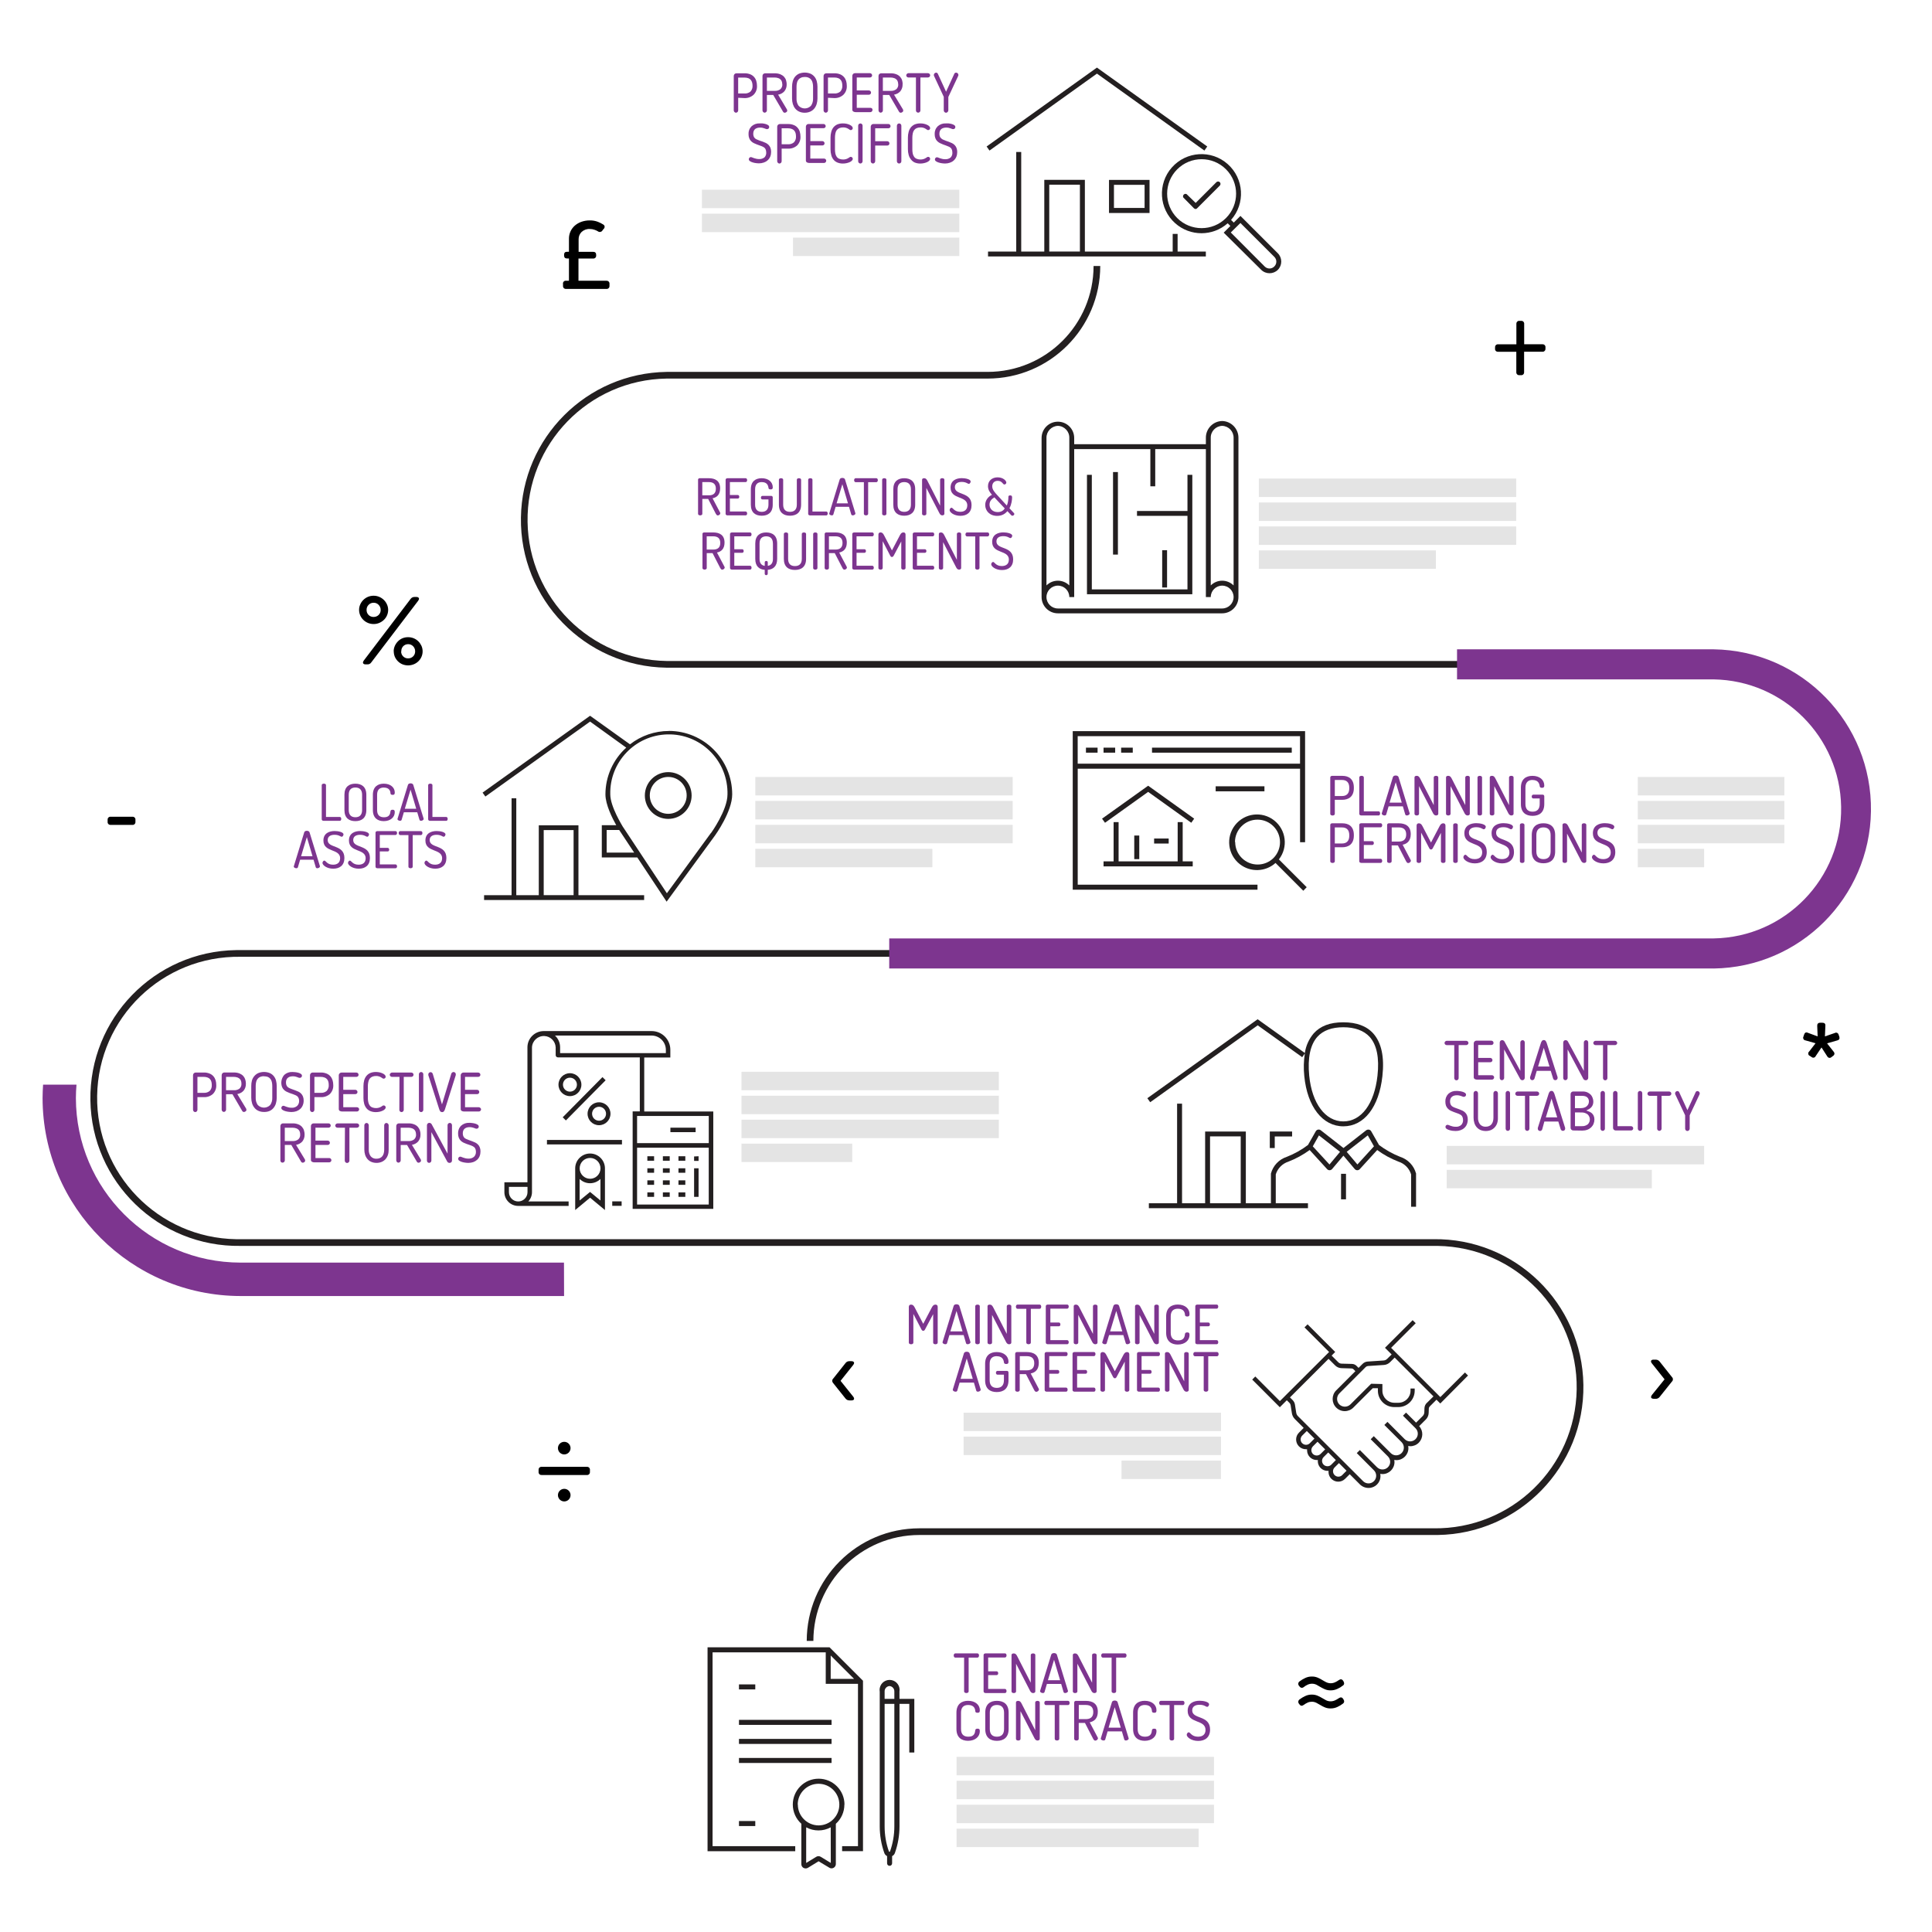 <?xml version="1.0" encoding="UTF-8"?>
<svg id="Layer_1" data-name="Layer 1" xmlns="http://www.w3.org/2000/svg" viewBox="0 0 570 570">
  <defs>
    <style>
      .cls-1 {
        fill: none;
      }

      .cls-1, .cls-2, .cls-3, .cls-4, .cls-5 {
        stroke-width: 0px;
      }

      .cls-2 {
        fill: #a3a3a3;
        isolation: isolate;
        opacity: .3;
      }

      .cls-4 {
        fill: #7d358f;
      }

      .cls-5 {
        fill: #231f20;
      }
    </style>
  </defs>
  <g>
    <rect class="cls-1" width="570" height="570"/>
    <path class="cls-5" d="M377,74.72l-11.03-11.02-1.97,1.97-.8-.79c4.27-4.82,3.83-12.19-.99-16.47s-12.19-3.83-16.47.99c-4.27,4.82-3.83,12.19.99,16.47,4.42,3.92,11.06,3.92,15.48,0l.79.8-1.97,1.97,11.06,10.96c1.36,1.35,3.57,1.35,4.93,0h0c1.33-1.36,1.32-3.53-.02-4.88ZM347.32,64.34c-3.97-3.98-3.97-10.42,0-14.39,3.98-3.97,10.42-3.97,14.39,0,3.97,3.97,3.97,10.41,0,14.38h0c-3.98,3.97-10.42,3.97-14.4,0ZM375.96,78.61c-.75.79-2,.81-2.79.06-.02-.02-.04-.04-.06-.06l-9.99-10.02,2.84-2.8,10,9.99c.78.76.8,2.01.04,2.79-.01.01-.03.03-.04.04Z"/>
    <path class="cls-5" d="M352.77,61.67c-.2,0-.38-.08-.52-.22l-3.14-3.18c-.19-.36-.05-.8.3-.99.21-.11.47-.11.68,0l2.67,2.59,6.1-6.11c.28-.29.75-.29,1.03,0,0,0,0,0,0,0,.26.28.26.71,0,.99l-6.63,6.63c-.12.17-.31.28-.51.3Z"/>
    <g>
      <polygon class="cls-5" points="323.63 21.72 355.33 44.42 356.18 43.22 323.63 19.94 291.08 43.22 291.93 44.42 323.63 21.72"/>
      <path class="cls-5" d="M347.43,69.01h-1.45v5.21h-25.91v-21.16h-11.97v21.16h-6.81v-29.38h-1.47v29.38h-8.32v1.44h64.26v-1.44h-8.33v-5.21ZM309.56,74.21v-19.72h9.05v19.72h-9.05Z"/>
      <path class="cls-5" d="M339.15,62.84v-9.76h-11.96v9.76h11.96ZM328.65,54.53h9.04v6.82h-9.04v-6.82Z"/>
    </g>
    <g>
      <path class="cls-5" d="M360.58,124.21c-2.71.06-4.86,2.3-4.81,5.01v1.84h-38.85v-1.84c0-2.66-2.15-4.81-4.81-4.81s-4.81,2.15-4.81,4.81v46.92c0,2.66,2.16,4.81,4.81,4.81h48.47c2.65,0,4.8-2.16,4.8-4.81v-46.92c.04-2.7-2.1-4.94-4.8-5.01ZM360.58,125.64c1.92.06,3.42,1.66,3.37,3.58v43.5c-1.87-1.86-4.88-1.86-6.74,0v-43.5c-.06-1.92,1.45-3.52,3.37-3.58ZM312.11,125.64c1.92.06,3.43,1.66,3.37,3.58v43.5c-1.87-1.86-4.88-1.86-6.74,0v-43.5c-.05-1.92,1.46-3.51,3.37-3.58ZM360.58,179.52h-48.47c-1.86,0-3.37-1.51-3.37-3.37s1.51-3.37,3.37-3.37c1.86,0,3.37,1.51,3.37,3.37h1.44v-43.65h22.47v10.98h1.44v-10.98h14.94v43.65h1.44c0-1.86,1.51-3.37,3.37-3.37s3.37,1.51,3.37,3.37-1.51,3.37-3.37,3.37Z"/>
      <polygon class="cls-5" points="350.34 150.76 335.45 150.76 335.45 152.19 350.34 152.19 350.34 173.89 322.12 173.89 322.12 140.09 320.69 140.09 320.69 175.32 351.77 175.32 351.77 140.09 350.34 140.09 350.34 150.76"/>
      <rect class="cls-5" x="328.38" y="139.27" width="1.44" height="24.35"/>
      <rect class="cls-5" x="342.88" y="162.33" width="1.44" height="11"/>
    </g>
    <g>
      <path class="cls-5" d="M317.96,226.79h65.6v21.69h1.48v-32.77h-68.55v46.78h54.51v-1.48h-53.04v-34.22ZM383.55,217.19v8.12h-65.6v-8.12h65.6Z"/>
      <rect class="cls-5" x="320.39" y="220.58" width="3.43" height="1.48"/>
      <rect class="cls-5" x="325.58" y="220.58" width="3.43" height="1.48"/>
      <rect class="cls-5" x="330.77" y="220.58" width="3.43" height="1.48"/>
      <rect class="cls-5" x="339.88" y="220.58" width="41.23" height="1.48"/>
      <rect class="cls-5" x="358.66" y="231.98" width="14.39" height="1.48"/>
      <path class="cls-5" d="M385.52,261.76l-8.21-8.21c2.79-3.57,2.16-8.72-1.41-11.52-3.57-2.79-8.72-2.16-11.52,1.41-2.79,3.57-2.16,8.72,1.41,11.52,3.13,2.45,7.57,2.3,10.53-.36l8.19,8.2,1.01-1.05ZM364.35,248.45c.01-3.67,2.99-6.64,6.66-6.63,3.67.01,6.64,2.99,6.63,6.66,0,1.73-.69,3.4-1.9,4.64h0c-2.59,2.59-6.79,2.59-9.38,0-1.25-1.25-1.95-2.94-1.94-4.71l-.06.03Z"/>
      <polygon class="cls-5" points="338.74 231.81 325.14 241.53 326.01 242.74 338.74 233.63 351.46 242.74 352.32 241.53 338.74 231.81"/>
      <polygon class="cls-5" points="328.55 242.55 328.55 254.13 325.58 254.13 325.58 255.61 328.55 255.61 348.93 255.61 351.89 255.61 351.89 254.13 348.93 254.13 348.93 242.55 347.45 242.55 347.45 254.13 330.02 254.13 330.02 242.55 328.55 242.55"/>
      <rect class="cls-5" x="334.64" y="246.51" width="1.48" height="6.96"/>
      <rect class="cls-5" x="340.5" y="247.39" width="4.3" height="1.48"/>
    </g>
    <g>
      <path class="cls-5" d="M170.65,243.49h-11.69v20.62h-6.64v-28.59h-1.39v28.59h-8.11v1.42h47.22v-1.42h-19.38v-20.62ZM160.41,264.1v-19.2h8.82v19.2h-8.82Z"/>
      <path class="cls-5" d="M197.33,215.66c-4.15,0-8.19,1.39-11.46,3.94l-11.78-8.43-31.72,22.68.83,1.15,30.89-22.11,10.67,7.69c-3.91,3.53-6.14,8.54-6.14,13.8,0,3.04,2.09,7.12,3.19,9.08h-4.26v9.51h10.47l8.65,13.05,14.24-19.47c.21-.29,5.11-7.14,5.11-12.18,0-10.33-8.36-18.71-18.68-18.73ZM178.99,251.55v-6.68h3.69l4.42,6.68h-8.1ZM209.78,245.71l-13.03,17.83-13.05-19.72c0-.06-3.65-5.81-3.65-9.45-.23-9.55,7.33-17.47,16.88-17.7,9.55-.23,17.47,7.33,17.7,16.88,0,.28,0,.55,0,.83,0,4.61-4.79,11.31-4.84,11.37v-.03Z"/>
      <path class="cls-5" d="M197.15,227.8c-3.81,0-6.9,3.09-6.9,6.9s3.09,6.9,6.9,6.9,6.9-3.09,6.9-6.9h0c0-3.81-3.09-6.9-6.9-6.9ZM197.15,240.1c-3.01,0-5.44-2.44-5.44-5.44,0-3.01,2.44-5.44,5.44-5.44,3.01,0,5.44,2.44,5.44,5.44,0,3-2.44,5.44-5.44,5.44Z"/>
    </g>
    <g>
      <path class="cls-5" d="M174.09,340.32c-2.42,0-4.39,1.96-4.39,4.39h0v12.29l4.39-3.64,4.39,3.64v-12.29c0-2.42-1.97-4.38-4.39-4.39ZM174.09,351.65l-3.08,2.53v-6.35c1.7,1.68,4.44,1.68,6.14,0v6.35l-3.07-2.53ZM174.09,347.77c-1.69,0-3.07-1.37-3.07-3.07s1.37-3.07,3.07-3.07,3.07,1.37,3.07,3.07h0c0,1.7-1.37,3.07-3.07,3.08h0Z"/>
      <rect class="cls-5" x="180.63" y="354.44" width="2.77" height="1.32"/>
      <rect class="cls-5" x="161.37" y="336.32" width="22.13" height="1.32"/>
      <path class="cls-5" d="M168.15,316.63c-1.87,0-3.38,1.51-3.38,3.38s1.51,3.38,3.38,3.38c1.87,0,3.38-1.51,3.38-3.38h0c0-1.87-1.52-3.38-3.38-3.38ZM168.15,322.07c-1.14,0-2.06-.92-2.06-2.06,0-1.14.92-2.06,2.06-2.06s2.06.92,2.06,2.06h0c0,1.14-.92,2.06-2.06,2.06h0Z"/>
      <path class="cls-5" d="M173.35,328.59c0,1.87,1.51,3.38,3.38,3.38,1.87,0,3.38-1.51,3.38-3.38s-1.51-3.38-3.38-3.38h0c-1.87,0-3.38,1.51-3.38,3.38ZM176.74,326.53c1.14,0,2.06.92,2.06,2.06,0,1.14-.92,2.06-2.06,2.06s-2.06-.92-2.06-2.06h0c0-1.14.92-2.06,2.06-2.06Z"/>
      <rect class="cls-5" x="164.01" y="323.51" width="16.68" height="1.32" transform="translate(-179.3 218.66) rotate(-45.3)"/>
      <path class="cls-5" d="M190.07,327.93v-15.93h7.7v-2.28c0-3.05-2.47-5.52-5.52-5.52h-31.45s-.09,0-.13,0c-.08,0-.16,0-.25,0-2.64,0-4.8,2.13-4.81,4.77v39.84h-6.8v2.91c0,2.24,1.82,4.06,4.06,4.06h14.89v-1.32h-11.89c.69-.75,1.08-1.72,1.08-2.74v-42.75c.1-1.93,1.75-3.41,3.68-3.31,1.79.09,3.21,1.52,3.31,3.31v2.33c0,.36.3.66.66.66h24.16v15.93h-2.11v28.76h23.79v-28.72h-20.37ZM155.63,351.73c0,1.51-1.23,2.74-2.74,2.74-1.51,0-2.74-1.23-2.74-2.74v-1.57h5.48v1.57ZM163.75,305.52h28.49c2.32,0,4.2,1.88,4.21,4.2v.99h-31.2v-1.71c0-1.32-.54-2.58-1.51-3.48ZM209.1,355.37h-21.14v-16.76h21.14v16.76ZM187.96,337.26v-8.01h21.15v8.01h-21.15Z"/>
      <rect class="cls-5" x="190.99" y="341.13" width="1.99" height="1.32"/>
      <rect class="cls-5" x="195.57" y="341.13" width="2.02" height="1.32"/>
      <rect class="cls-5" x="200.17" y="341.13" width="2.02" height="1.32"/>
      <rect class="cls-5" x="190.99" y="348.24" width="1.99" height="1.32"/>
      <rect class="cls-5" x="195.57" y="348.24" width="2.02" height="1.32"/>
      <rect class="cls-5" x="200.17" y="348.24" width="2.02" height="1.32"/>
      <rect class="cls-5" x="190.99" y="344.68" width="1.99" height="1.32"/>
      <rect class="cls-5" x="195.57" y="344.68" width="2.02" height="1.32"/>
      <rect class="cls-5" x="200.17" y="344.68" width="2.02" height="1.32"/>
      <rect class="cls-5" x="190.99" y="351.79" width="1.99" height="1.32"/>
      <rect class="cls-5" x="195.57" y="351.79" width="2.02" height="1.32"/>
      <rect class="cls-5" x="200.17" y="351.79" width="2.02" height="1.32"/>
      <rect class="cls-5" x="204.78" y="344.68" width="1.32" height="8.43"/>
      <polygon class="cls-5" points="206.1 341.13 204.78 341.19 204.78 342.5 206.1 342.5 206.1 341.13"/>
      <rect class="cls-5" x="197.79" y="332.7" width="7.44" height="1.32"/>
    </g>
    <g>
      <path class="cls-5" d="M371.06,302.5l13.13,9.4.78-1.09c-.35,2.22-.4,4.47-.16,6.7.88,8.99,5.39,14.79,11.52,14.79s10.51-5.67,11.52-14.79c.63-5.67-.28-9.86-2.67-12.58-1.97-2.21-4.93-3.32-8.87-3.32s-6.75,1.09-8.72,3.26c-1.4,1.65-2.31,3.66-2.62,5.8l-13.93-9.96-32.54,23.3.85,1.18,31.72-22.69ZM388.69,305.86c1.69-1.85,4.25-2.79,7.64-2.79s6.06.99,7.76,2.84c2.11,2.36,2.89,6.21,2.31,11.44-.92,8.33-4.77,13.5-10.07,13.5s-9.27-5.29-10.07-13.49c-.51-5.28.32-9.16,2.43-11.5Z"/>
      <polygon class="cls-5" points="376.09 338.71 376.09 335.29 381.21 335.29 381.21 333.83 374.63 333.83 374.63 338.71 376.09 338.71"/>
      <path class="cls-5" d="M417.78,346.24c-.62-2.33-2.37-4.18-4.66-4.93-2.26-.89-4.38-2.08-6.32-3.54v-.05l-2.24-3.94c-.14-.26-.39-.45-.68-.5-.29-.05-.59.02-.83.2l-6.68,5.22-6.68-5.22c-.42-.35-1.04-.29-1.39.12-.05.06-.09.12-.12.18l-2.24,3.94v.05c-1.93,1.46-4.06,2.66-6.32,3.54-2.29.75-4.04,2.6-4.66,4.93v8.75h-7.4v-21.16h-12.01v21.16h-6.81v-29.37h-1.46v29.37h-8.33v1.46h46.94v-1.46h-9.5v-8.51c.56-1.78,1.94-3.18,3.72-3.76,2.24-.86,4.35-2.02,6.28-3.43l5.13,5.62c.19.22.46.34.75.34h0c.29,0,.57-.14.75-.36l3.33-3.94,3.33,3.94c.19.23.46.36.76.36h0c.29,0,.56-.12.75-.34l5.13-5.62c1.93,1.42,4.04,2.57,6.28,3.43,1.78.57,3.17,1.97,3.72,3.76v9.55h1.46v-9.64l.03-.15ZM357,354.99v-19.72h9.05v19.72h-9.05ZM392.24,343.56l-4.93-5.35,1.82-3.23,6.22,4.85-3.12,3.74ZM400.48,343.56l-3.16-3.74,6.22-4.85,1.82,3.23-4.88,5.35Z"/>
      <rect class="cls-5" x="395.65" y="346.31" width="1.46" height="7.53"/>
    </g>
    <path class="cls-5" d="M433.12,405.83l-.91-.9-7.26,7.25-.23-.22h0l-.9-.91h0l-11.45-11.45h0l-.91-.91h0l-1.04-1.04,7.26-7.26-.91-.9-8.16,8.15,1.97,1.97-1.34,1.31c-.28.28-.65.45-1.05.47l-4.68.31c-.56.03-1.08.27-1.48.66l-1.21,1.21-.57-.57c-.36-.38-.86-.59-1.38-.6l-3.04-.08c-.37,0-.73-.15-.99-.41l-1.97-1.97,1.06-1.07-8.15-8.15-.91.9,7.26,7.26-12.47,12.43-.9.91-1.16,1.15-7.25-7.26-.91.91,8.15,8.16,2.06-2.06.79.78c.17.17.28.39.33.63l.38,2.43c.1.65.41,1.25.88,1.72l2.6,2.6-1.36,1.36c-1.14,1.1-1.17,2.92-.06,4.06.55.57,1.31.88,2.1.87h.32c0,.11,0,.21,0,.32,0,1.58,1.27,2.86,2.85,2.87,0,0,.01,0,.02,0,.11,0,.21,0,.32,0-.1.86.2,1.73.81,2.35.54.54,1.27.84,2.03.84.11,0,.21,0,.32,0-.1.87.2,1.73.82,2.35,1.12,1.12,2.93,1.12,4.05,0l1.36-1.36,2.96,2.96c.67.69,1.59,1.08,2.55,1.09h.07c1.92.01,3.48-1.53,3.49-3.45,0-.04,0-.07,0-.11,0-.2-.03-.4-.07-.59.22.04.44.06.66.06,1.96,0,3.54-1.58,3.55-3.54,0-.21-.02-.42-.06-.63.2.04.41.06.62.06,1.96,0,3.54-1.58,3.55-3.54,0-.21-.02-.42-.06-.63.2.04.41.06.62.06.94,0,1.84-.37,2.5-1.04,1.33-1.34,1.38-3.49.11-4.88l1.97-1.97c.5-.5.8-1.17.83-1.87l.05-1.33c0-.25.11-.48.29-.66l1.97-1.97,1.12,1.12,8.17-8.24ZM384.19,425.8c-.62-.62-.62-1.63,0-2.26l1.36-1.35,2.25,2.25-1.36,1.36c-.62.62-1.62.62-2.24,0h0s0,0,0,0ZM387.35,428.96c-.3-.3-.46-.7-.46-1.12,0-.42.17-.83.46-1.12l1.36-1.36,2.25,2.25-1.36,1.36c-.63.6-1.62.6-2.25,0h0ZM391.63,432.58c-.42,0-.83-.16-1.12-.46-.62-.62-.62-1.62,0-2.24h0s1.36-1.36,1.36-1.36l2.25,2.25-1.35,1.36c-.3.3-.71.47-1.13.46h0ZM397.27,433.92l-1.35,1.35c-.67.58-1.67.51-2.25-.16-.52-.6-.52-1.49,0-2.09l1.36-1.36,2.25,2.26ZM420.93,413.92c-.4.4-.64.94-.67,1.51l-.05,1.33c-.03.37-.19.72-.45.99l-1.97,1.97-2.96-2.96-.91.91,3.71,3.71c.89.88.89,2.32,0,3.21s-2.32.89-3.21,0h0l-5.08-5.09-.91.91,5.09,5.08c.42.43.66,1.01.66,1.61,0,1.25-1.02,2.27-2.27,2.27-.6,0-1.18-.24-1.6-.67l-5-4.99-.91.91,5.09,5.08c.42.43.66,1.01.66,1.61-.02,1.25-1.06,2.25-2.31,2.23-.58-.01-1.13-.24-1.55-.65l-.09-.08-5-5-.91.9,5,5.01c.92.85.98,2.28.13,3.2s-2.28.98-3.2.13c-.05-.04-.09-.09-.13-.13l-6.78-6.78-2.82-2.8-.35-.35-2.8-2.8-6.4-6.38c-.27-.27-.45-.61-.51-.99l-.38-2.42c-.08-.51-.32-.97-.68-1.33l-.79-.79,11.39-11.38,1.97,1.97c.49.48,1.14.76,1.82.78l3.05.09c.19.01.37.09.5.22l.57.58-5.66,5.66c-1.4,1.4-1.4,3.68,0,5.08.67.67,1.58,1.05,2.53,1.05.95,0,1.87-.38,2.53-1.05l5.72-5.71h1.52v.73c0,2.67,2.16,4.83,4.83,4.83h1.2c2.67,0,4.83-2.16,4.83-4.83v-.64h-1.23v.64c0,1.96-1.59,3.55-3.55,3.56h-1.2c-1.96,0-3.55-1.6-3.55-3.56v-1.97l-3.32-.08-6.12,6.1c-.91.88-2.35.88-3.26,0-.89-.9-.89-2.35,0-3.25l5.66-5.67.91-.9,1.2-1.21c.18-.17.41-.27.66-.3l4.69-.31c.7-.04,1.37-.34,1.86-.84l1.34-1.34,11.45,11.45-1.99,1.96Z"/>
    <g>
      <path class="cls-5" d="M208.75,486.02v60.14h25.87v-1.48h-24.39v-57.19h33.39v9.29h9.51v47.89h-4.68v1.48h6.16v-50.28l-9.86-9.86h-36ZM245.08,488.42l6.9,6.9h-6.9v-6.9Z"/>
      <path class="cls-5" d="M249.15,532.41c0-4.21-3.4-7.63-7.61-7.64s-7.63,3.4-7.64,7.61c0,2.17.91,4.23,2.52,5.68v11.92c0,.43.22.84.58,1.07.4.24.89.26,1.3.05l3.21-1.97,3.29,1.97c.17.08.35.12.53.12.7,0,1.27-.58,1.27-1.28v-11.87c1.61-1.44,2.52-3.5,2.52-5.66ZM235.35,532.41c0-3.39,2.75-6.14,6.14-6.14,3.39,0,6.14,2.75,6.14,6.14,0,3.39-2.75,6.14-6.14,6.14h0c-3.37-.03-6.1-2.77-6.1-6.14h-.04ZM245.11,549.62l-2.96-1.8c-.41-.26-.93-.26-1.34,0l-2.96,1.81v-10.51c2.26,1.22,4.98,1.22,7.24,0l.02,10.5Z"/>
      <rect class="cls-5" x="218.02" y="496.95" width="4.81" height="1.48"/>
      <rect class="cls-5" x="218.02" y="518.65" width="27.32" height="1.48"/>
      <rect class="cls-5" x="218.02" y="513.03" width="27.32" height="1.48"/>
      <rect class="cls-5" x="218.02" y="507.41" width="27.32" height="1.48"/>
      <rect class="cls-5" x="218.02" y="537.26" width="4.81" height="1.48"/>
      <path class="cls-5" d="M265.37,501.22v-2.13c.28-1.61-.79-3.14-2.4-3.42-1.61-.28-3.14.79-3.42,2.4-.06.34-.06.68,0,1.02v39.71c0,2.69.45,5.35,1.35,7.89.14.4.43.73.82.92v2.13c0,.41.33.74.74.74s.74-.33.74-.74v-2.13c.38-.18.68-.51.82-.92.9-2.53,1.36-5.2,1.36-7.89v-36.11h2.89v14.36h1.48v-15.83h-4.37ZM262.42,497.43c.85.07,1.49.8,1.44,1.66v2.13h-2.87v-2.13c-.06-.86.6-1.6,1.45-1.66,0,0,.01,0,.02,0h-.04ZM263.86,538.84c0,2.51-.43,5.01-1.27,7.38-.03.09-.13.14-.23.11-.05-.02-.09-.06-.11-.11-.84-2.37-1.26-4.86-1.26-7.38v-36.15h2.87v36.15Z"/>
    </g>
    <g>
      <path class="cls-4" d="M217.79,28.85v3.72c0,.18-.07.34-.19.47-.12.13-.29.21-.47.21-.17,0-.34-.08-.45-.21-.13-.12-.2-.3-.2-.47v-10.16c0-.43.35-.78.78-.78,0,0,0,0,0,0h2.4c.58-.02,1.16.08,1.71.3.86.35,1.51,1.08,1.76,1.97.13.45.2.91.2,1.38.07.99-.29,1.96-.99,2.67-.73.67-1.69,1.02-2.67.99l-1.88-.09ZM217.79,27.58h1.87c.64.04,1.27-.16,1.76-.57.44-.49.66-1.13.6-1.78,0-.28-.04-.56-.11-.84-.07-.28-.19-.54-.36-.76-.19-.24-.44-.43-.72-.54-.38-.14-.78-.21-1.18-.2h-1.87v4.69Z"/>
      <path class="cls-4" d="M232.09,24.85c.04.76-.2,1.5-.68,2.09-.48.53-1.13.88-1.84.99l2.6,4.35c.06.12.09.24.09.37,0,.18-.1.34-.26.43-.13.1-.29.17-.45.18-.22.01-.43-.11-.53-.31l-2.89-4.93h-1.87v4.54c0,.18-.07.35-.2.47-.12.13-.29.21-.47.21-.17,0-.33-.08-.44-.21-.12-.13-.19-.3-.19-.47v-10.15c0-.21.07-.41.22-.55.14-.15.33-.23.53-.23h2.84c.58-.02,1.15.08,1.69.29.41.17.79.42,1.09.74.27.3.48.66.59,1.05.11.37.17.76.18,1.14ZM230.79,24.85c0-.24-.04-.48-.1-.71-.07-.24-.19-.46-.35-.64-.2-.21-.44-.36-.71-.45-.37-.13-.76-.19-1.15-.18h-2.22v3.94h2.32c.59.04,1.17-.14,1.65-.49.41-.37.63-.92.58-1.47h0Z"/>
      <path class="cls-4" d="M237.44,33.26c-.57.01-1.13-.1-1.65-.33-.45-.2-.85-.51-1.17-.89-.32-.39-.55-.85-.7-1.33-.16-.53-.24-1.08-.24-1.63v-3.5c0-.54.07-1.08.21-1.61.13-.48.35-.93.66-1.32.32-.38.71-.69,1.16-.9,1.1-.45,2.34-.45,3.44,0,.45.21.85.52,1.16.9.31.39.54.84.66,1.32.14.52.21,1.06.21,1.61v3.49c0,.55-.08,1.1-.24,1.63-.15.48-.38.94-.7,1.33-.32.38-.72.68-1.17.89-.52.23-1.07.34-1.64.34ZM237.44,22.71c-.39-.01-.78.06-1.13.22-.3.13-.56.33-.76.58-.21.27-.35.58-.42.91-.09.39-.13.79-.13,1.18v3.49c-.03.74.17,1.48.59,2.09.94,1.02,2.53,1.09,3.55.14.05-.05.1-.09.14-.14.42-.61.63-1.35.6-2.09v-3.5c0-.4-.04-.8-.14-1.18-.07-.33-.22-.64-.42-.91-.2-.26-.46-.46-.76-.58-.35-.16-.74-.23-1.12-.22h0Z"/>
      <path class="cls-4" d="M244.28,28.85v3.72c0,.18-.06.35-.19.47-.22.25-.61.28-.86.05-.02-.02-.04-.03-.05-.05-.13-.12-.2-.29-.2-.47v-10.16c0-.43.35-.78.78-.78h2.4c.59-.02,1.17.08,1.72.3.43.18.82.46,1.13.81.29.34.5.74.63,1.16.13.45.19.91.19,1.38.07.99-.29,1.96-.99,2.67-.73.67-1.69,1.02-2.68.99l-1.87-.09ZM244.28,27.58h1.87c.64.04,1.28-.16,1.77-.57.43-.49.65-1.13.59-1.78,0-.29-.03-.58-.1-.86-.06-.28-.18-.53-.35-.76-.19-.24-.44-.43-.73-.54-.38-.14-.78-.21-1.18-.2h-1.87v4.71Z"/>
      <path class="cls-4" d="M257.42,32.42c0,.18-.07.35-.19.47-.12.13-.29.2-.46.2h-4.28c-.25,0-.49-.05-.71-.17-.22-.12-.34-.36-.32-.6v-9.97c0-.2.09-.38.23-.52.14-.16.34-.24.54-.24h4.42c.35,0,.65.28.65.63,0,0,0,.01,0,.02.01.17-.06.33-.19.44-.12.12-.29.18-.46.18h-3.88v3.82h3.58c.16,0,.32.06.43.18.13.12.2.28.2.45,0,.17-.06.33-.18.45-.12.13-.28.19-.45.19h-3.58v3.87h4.05c.17,0,.33.06.45.18.11.11.16.27.15.42Z"/>
      <path class="cls-4" d="M266.29,24.85c.04.76-.2,1.5-.67,2.09-.49.53-1.14.87-1.85.99l2.63,4.35c.05.12.08.25.08.37,0,.18-.1.34-.26.43-.13.1-.28.16-.44.18-.22.01-.44-.11-.54-.31l-2.88-4.93h-1.88v4.54c0,.37-.29.67-.66.68,0,0,0,0,0,0-.17,0-.33-.08-.44-.21-.12-.13-.19-.3-.19-.47v-10.15c0-.21.07-.41.22-.55.14-.15.33-.23.53-.23h2.84c.58-.02,1.15.08,1.69.29.42.16.79.41,1.09.74.27.3.48.66.59,1.05.11.37.16.76.16,1.14ZM264.99,24.85c0-.24-.03-.48-.1-.71-.06-.24-.18-.46-.35-.64-.2-.21-.44-.36-.71-.45-.37-.13-.77-.19-1.16-.18h-2.2v3.94h2.32c.59.04,1.18-.14,1.65-.49.41-.37.62-.92.57-1.47h-.02Z"/>
      <path class="cls-4" d="M270.24,22.86h-2.22c-.17,0-.34-.07-.46-.19-.12-.12-.19-.28-.19-.45.01-.16.08-.31.19-.42.12-.13.29-.21.46-.21h5.75c.17,0,.34.06.46.18.13.12.2.28.2.45,0,.17-.06.34-.19.45-.13.12-.3.18-.47.19h-2.22v9.73c0,.17-.07.33-.19.45-.25.26-.66.27-.92.02,0,0-.01-.01-.02-.02-.12-.12-.19-.28-.19-.45v-9.73Z"/>
      <path class="cls-4" d="M279.11,33.26c-.18,0-.35-.07-.47-.21-.13-.12-.2-.3-.2-.47v-4.01l-2.86-6.15c-.05-.1-.07-.2-.07-.31,0-.18.07-.35.21-.47.11-.12.27-.19.43-.21.1,0,.2.02.29.07.09.04.17.11.22.2l2.46,5.36,2.46-5.36c.05-.09.13-.16.22-.2.09-.05.19-.07.29-.07.17,0,.34.07.46.2.13.12.21.29.21.47,0,.11-.02.21-.07.31l-2.9,6.2v3.94c0,.18-.07.35-.2.47-.12.15-.29.24-.48.24Z"/>
      <path class="cls-4" d="M226.05,44.96c0-.23-.03-.45-.09-.67-.05-.17-.13-.33-.22-.47-.08-.12-.18-.22-.31-.31-.11-.08-.22-.14-.32-.2-.28-.14-.56-.25-.86-.35l-.94-.34c-.32-.13-.62-.26-.92-.4-.29-.15-.56-.34-.79-.57-.24-.24-.43-.53-.55-.85-.15-.39-.22-.8-.21-1.21-.05-.87.27-1.71.89-2.33.66-.59,1.52-.9,2.41-.85.26-.02.53-.02.79,0,.31.03.62.09.92.17.27.07.53.18.77.34.31.18.41.57.23.88-.02.04-.05.08-.08.11-.13.13-.3.2-.48.19-.13,0-.26-.03-.37-.08l-.41-.15c-.18-.06-.36-.12-.54-.16-.23-.05-.47-.07-.71-.07-.26,0-.51.03-.76.09-.23.06-.45.16-.65.29-.2.15-.35.34-.45.56-.12.28-.18.58-.17.89,0,.23.03.46.1.68.05.17.13.32.23.46.09.12.19.22.31.31.1.07.2.13.31.18.28.14.57.26.86.36l.99.33c.32.12.62.25.93.39.29.14.56.34.79.57.23.24.42.53.55.84.14.39.21.8.2,1.21,0,.49-.08.98-.27,1.44-.17.4-.43.76-.75,1.05-.33.3-.71.52-1.13.66-.46.16-.94.24-1.42.24-.31,0-.61-.03-.92-.07-.33-.04-.66-.11-.99-.22-.28-.08-.54-.2-.78-.37-.2-.12-.32-.33-.32-.55,0-.16.06-.32.17-.43.1-.13.25-.2.41-.2.14,0,.27.04.39.09l.52.2c.22.07.44.14.67.19.28.07.56.1.85.1.59.04,1.18-.15,1.64-.52.35-.39.53-.91.49-1.44Z"/>
      <path class="cls-4" d="M230.61,43.84v3.72c0,.18-.07.35-.19.48-.12.13-.29.21-.47.21-.17,0-.34-.08-.45-.21-.13-.13-.2-.3-.2-.48v-10.19c0-.21.08-.41.23-.55.15-.15.35-.23.56-.23h2.4c.58-.02,1.16.09,1.71.31.44.17.83.45,1.13.81.3.34.51.73.63,1.16.13.45.2.91.2,1.38.07.99-.29,1.96-.99,2.67-.74.65-1.69.98-2.67.93h-1.88ZM230.61,42.56h1.87c.64.05,1.28-.16,1.76-.57.44-.48.65-1.13.6-1.77,0-.29-.04-.58-.1-.87-.07-.28-.19-.54-.36-.76-.19-.23-.44-.42-.72-.53-.38-.15-.78-.22-1.18-.21h-1.87v4.71Z"/>
      <path class="cls-4" d="M243.76,47.41c0,.18-.06.35-.19.47-.12.13-.29.2-.46.2h-4.32c-.25,0-.5-.05-.72-.17-.21-.12-.33-.36-.31-.6v-9.96c0-.2.08-.38.22-.52.13-.16.33-.25.54-.25h4.43c.17,0,.34.06.46.19.12.12.19.27.2.43,0,.17-.07.33-.19.45-.13.11-.29.17-.46.17h-3.88v3.82h3.55c.17,0,.32.06.44.18.13.12.2.29.2.46,0,.17-.06.34-.19.45-.12.12-.28.18-.45.18h-3.57v3.87h4.04c.17,0,.33.06.45.18.14.11.22.28.21.45Z"/>
      <path class="cls-4" d="M245.03,40.57c0-.58.07-1.15.23-1.71.13-.48.35-.93.66-1.32.31-.36.7-.65,1.14-.84.52-.2,1.08-.3,1.64-.29.36,0,.73.03,1.08.11.32.07.62.17.92.31.24.1.46.25.64.43.15.14.24.34.25.55,0,.15-.06.29-.17.39-.1.12-.26.18-.41.18-.1,0-.2-.02-.29-.08l-.31-.21c-.48-.33-1.05-.51-1.63-.5-.4-.01-.79.06-1.16.21-.3.13-.56.33-.76.59-.2.3-.34.63-.4.99-.08.41-.12.82-.12,1.23v3.48c0,.41.04.83.12,1.23.07.34.21.66.4.94.19.26.46.47.76.59.37.15.77.22,1.16.21.58,0,1.15-.17,1.63-.5l.31-.21c.09-.05.19-.08.29-.07.16,0,.31.06.41.17.11.1.17.25.17.4,0,.21-.09.4-.25.54-.18.19-.4.34-.64.44-.29.13-.6.23-.92.3-.36.08-.72.12-1.08.12-.56.01-1.12-.09-1.64-.3-.44-.18-.84-.47-1.14-.84-.31-.39-.54-.83-.66-1.31-.16-.56-.23-1.14-.23-1.72v-3.53Z"/>
      <path class="cls-4" d="M253.19,37.07c0-.17.07-.34.19-.46.12-.12.29-.19.46-.19.17,0,.34.06.46.19.12.12.19.29.19.46v10.51c0,.17-.07.34-.19.46-.12.13-.29.2-.46.2-.17,0-.34-.07-.46-.2-.12-.12-.19-.29-.19-.46v-10.51Z"/>
      <path class="cls-4" d="M258.2,47.58c0,.17-.07.34-.19.46-.12.13-.29.2-.46.2-.18,0-.34-.07-.46-.2-.12-.12-.2-.29-.2-.46v-10.23c0-.2.09-.38.23-.52.13-.16.33-.25.54-.25h4.42c.18,0,.35.06.47.19.12.12.19.29.19.46,0,.17-.07.33-.19.45-.13.11-.3.17-.47.17h-3.87v3.82h3.57c.17,0,.32.06.44.18.13.12.2.29.19.46,0,.17-.06.33-.18.45-.12.12-.28.18-.45.18h-3.57v4.64Z"/>
      <path class="cls-4" d="M264.62,37.07c0-.17.07-.34.19-.46.13-.13.3-.19.47-.19.17,0,.34.06.46.19.12.13.18.29.19.46v10.51c0,.17-.07.34-.19.46-.25.26-.66.27-.92.02,0,0-.01-.01-.02-.02-.12-.13-.18-.29-.19-.46v-10.51Z"/>
      <path class="cls-4" d="M267.86,40.57c0-.58.07-1.15.23-1.71.13-.48.36-.93.67-1.32.31-.36.7-.65,1.13-.84.52-.2,1.08-.3,1.65-.29.36,0,.72.03,1.07.11.32.07.62.17.92.31.24.1.46.25.65.43.15.15.23.34.24.55,0,.15-.05.29-.16.39-.11.12-.26.18-.42.18-.1,0-.2-.02-.29-.08l-.31-.21c-.48-.34-1.04-.51-1.63-.5-.4,0-.79.06-1.16.21-.3.13-.56.33-.75.59-.21.3-.35.63-.41.99-.08.41-.12.82-.12,1.23v3.48c0,.41.04.83.12,1.23.07.34.21.66.41.94.19.27.45.47.75.59.37.15.77.22,1.16.21.58,0,1.15-.17,1.63-.5l.32-.21c.08-.05.18-.08.28-.07.16,0,.31.06.42.17.1.11.16.25.16.4,0,.21-.09.4-.24.54-.19.18-.41.33-.65.44-.29.13-.6.23-.92.3-.35.08-.71.12-1.07.12-.56.01-1.12-.09-1.65-.3-.45-.2-.84-.52-1.13-.91-.31-.38-.54-.83-.67-1.31-.16-.56-.23-1.14-.23-1.72v-3.46Z"/>
      <path class="cls-4" d="M280.97,44.96c0-.23-.03-.45-.09-.67-.05-.17-.13-.33-.22-.47-.08-.12-.18-.22-.31-.31-.11-.08-.22-.14-.32-.2-.28-.13-.56-.25-.86-.35l-.94-.34c-.32-.13-.62-.26-.92-.4-.29-.15-.56-.34-.79-.57-.24-.24-.43-.53-.55-.85-.15-.39-.22-.8-.21-1.21-.05-.87.27-1.71.89-2.33.66-.59,1.52-.9,2.41-.85.26-.02.53-.02.79,0,.31.03.62.09.92.17.27.07.53.18.77.34.31.18.41.57.23.88-.02.04-.05.08-.08.11-.13.13-.3.2-.48.19-.13,0-.26-.03-.37-.08l-.41-.15c-.18-.06-.36-.12-.54-.16-.23-.05-.47-.07-.71-.07-.26,0-.51.03-.76.09-.23.06-.45.15-.65.29-.2.15-.35.34-.45.56-.12.28-.18.58-.17.89,0,.23.02.46.09.68.06.16.14.32.24.46.09.12.19.22.31.31.11.09.22.17.35.23.28.14.57.26.86.36l.94.33c.32.12.62.25.93.39.29.14.56.34.79.57.23.24.42.53.54.84.15.39.22.8.21,1.21,0,.49-.08.98-.27,1.44-.17.4-.43.76-.75,1.05-.33.3-.71.52-1.13.66-.46.16-.94.24-1.42.24-.31,0-.61-.03-.92-.07-.33-.04-.66-.11-.99-.22-.28-.08-.54-.2-.78-.37-.2-.12-.32-.33-.32-.55,0-.16.06-.32.17-.43.1-.13.25-.2.41-.2.14,0,.27.04.39.09l.52.2c.22.07.44.14.67.19.28.07.56.1.85.1.59.04,1.18-.15,1.64-.52.37-.41.55-.94.5-1.49Z"/>
    </g>
    <path class="cls-3" d="M166.09,83.75c-.06-.45.25-.86.69-.93.08-.01.16-.01.23,0h.85v-6.56h-.59c-.56,0-.85-.31-.85-.91v-.17c0-.6.29-.9.85-.9h.59v-3.83c-.02-1.48.61-2.9,1.72-3.88.58-.5,1.25-.89,1.97-1.14.79-.27,1.61-.41,2.45-.4.81-.02,1.61.12,2.37.4.56.22,1.1.49,1.61.81.38.2.52.66.32,1.04-.05.1-.12.19-.21.25l-.42.56c-.29.39-.85.47-1.24.18-.02-.01-.03-.03-.05-.04-.31-.18-.64-.33-.99-.44-.43-.15-.89-.23-1.35-.23-.9-.06-1.78.26-2.45.87-.57.56-.89,1.34-.88,2.14v3.72h4.25c.62,0,.93.3.93.9v.17c.06.44-.25.85-.69.91-.08.01-.16,0-.23,0h-4.3v6.56h8.22c.45-.06.86.25.93.69.01.08.01.16,0,.23v.56c.06.45-.25.86-.69.93-.08.01-.16.01-.23,0h-11.86c-.45.06-.86-.25-.93-.69-.01-.08-.01-.16,0-.23v-.56Z"/>
    <path class="cls-3" d="M441.09,102.86v-.35c-.06-.45.25-.86.69-.93.08-.01.16-.01.23,0h5.37v-5.99c-.06-.45.26-.87.71-.93.07,0,.15,0,.22,0h.44c.45-.06.86.25.93.69.01.08.01.16,0,.23v5.99h5.35c.45-.06.86.25.93.69.01.08.01.16,0,.23v.35c.06.45-.26.87-.72.93-.07,0-.14,0-.21,0h-5.37v5.99c.06.45-.25.86-.69.93-.08.01-.16.01-.23,0h-.44c-.45.06-.87-.25-.94-.7-.01-.07-.01-.15,0-.22v-5.99h-5.37c-.45.05-.86-.27-.91-.72,0-.07,0-.14,0-.21Z"/>
    <path class="cls-3" d="M533.9,311.5c-.38-.19-.53-.64-.34-1.02.05-.1.12-.19.2-.25l1.85-2.39v-.06l-2.9-.82c-.42-.02-.75-.38-.73-.81,0-.11.04-.22.09-.32l.17-.53c.21-.66.59-.85,1.15-.59l2.87,1.06-.12-3.04c-.05-.63.24-.99.88-.99h.65c.63,0,.93.32.87.93l-.13,3.1,2.87-.99c.36-.23.83-.13,1.06.22.06.09.1.2.12.31l.2.53c.17.62-.04.99-.62,1.12l-2.96.85v.06l1.86,2.36c.18.18.28.43.28.68-.04.26-.2.49-.42.62l-.44.34c-.3.31-.79.32-1.1.02-.07-.07-.13-.15-.17-.24l-1.66-2.58h-.06l-1.66,2.48c-.16.41-.61.61-1.02.45-.1-.04-.19-.1-.27-.18l-.52-.34Z"/>
    <path class="cls-3" d="M487.15,412.36c-.1-.22,0-.48.22-.81l3.73-4.61-3.71-4.66c-.27-.33-.35-.59-.26-.81s.33-.33.7-.33h.68c.44,0,.85.2,1.12.54l3.66,4.61c.36.34.37.9.04,1.25-.01.01-.02.03-.04.04l-3.66,4.58c-.27.34-.69.54-1.12.53h-.59c-.44-.03-.69-.14-.77-.35Z"/>
    <path class="cls-3" d="M245.81,408.03c-.36-.34-.37-.9-.04-1.25.01-.01.02-.03.04-.04l3.66-4.61c.27-.35.68-.55,1.12-.54h.59c.39,0,.64.11.76.33s0,.48-.23.8l-3.72,4.67,3.72,4.64c.25.32.33.59.24.8s-.32.33-.69.33h-.67c-.44,0-.85-.19-1.12-.53l-3.66-4.58Z"/>
    <path class="cls-3" d="M31.75,242.45v-.56c-.06-.45.25-.86.69-.93.08-.01.16-.01.23,0h6.36c.45-.06.86.25.93.69.01.08.01.16,0,.23v.56c.06.45-.25.86-.69.93-.08.01-.16.01-.23,0h-6.36c-.45.06-.86-.25-.93-.69-.01-.08-.01-.16,0-.23Z"/>
    <path class="cls-3" d="M110.23,184.11c-.57,0-1.15-.11-1.68-.33-.5-.21-.96-.51-1.35-.89-.39-.38-.7-.83-.92-1.32-.22-.52-.34-1.07-.34-1.64,0-.55.11-1.09.34-1.6.22-.5.53-.96.92-1.34.39-.38.85-.69,1.35-.9.53-.22,1.1-.33,1.68-.33.57,0,1.13.11,1.65.33.51.21.97.52,1.36.9.4.38.71.84.93,1.34.23.5.35,1.05.35,1.6,0,1.12-.46,2.19-1.27,2.96-.4.38-.86.68-1.36.89-.52.22-1.08.33-1.65.33ZM121.18,176.65c.27-.35.69-.54,1.12-.53h.51c.39,0,.64.11.76.33s0,.48-.2.8l-13.85,18.2c-.12.18-.29.33-.48.43-.2.09-.42.14-.64.13h-.51c-.39,0-.64-.11-.76-.33s0-.48.2-.8l13.85-18.23ZM110.23,182.02c.55.01,1.09-.2,1.48-.59.4-.39.62-.93.6-1.49.01-.56-.21-1.09-.6-1.49-.38-.41-.92-.63-1.48-.62-.56-.01-1.1.21-1.49.62-.39.4-.6.93-.59,1.49-.03,1.12.84,2.05,1.96,2.08.04,0,.08,0,.12,0ZM116.15,192.16c0-.55.11-1.1.34-1.61.22-.49.53-.94.91-1.33.38-.39.83-.7,1.33-.91,1.07-.43,2.26-.43,3.33,0,.51.21.98.52,1.37.91.38.38.69.84.92,1.33.45,1.03.45,2.2,0,3.23-.44,1.01-1.26,1.8-2.29,2.21-1.07.43-2.26.43-3.33,0-.5-.21-.95-.51-1.33-.89-.38-.38-.69-.83-.91-1.32-.21-.51-.32-1.06-.32-1.61l-.02-.02ZM118.35,192.16c-.02.56.19,1.1.59,1.49.38.39.91.61,1.46.59,1.12.03,2.05-.84,2.08-1.96,0-.04,0-.08,0-.12.01-.56-.2-1.09-.59-1.49-.39-.41-.93-.64-1.49-.62-.55,0-1.08.22-1.46.62-.38.41-.57.95-.54,1.51l-.05-.02Z"/>
    <path class="cls-3" d="M383.26,497.37c-.33-.34-.31-.89.03-1.21.03-.03.07-.06.11-.09.51-.39,1.06-.72,1.64-.99.61-.3,1.29-.46,1.97-.45.58-.02,1.16.09,1.71.31.46.19.9.42,1.32.68.4.25.81.46,1.2.67.42.21.88.32,1.35.32.43,0,.86-.09,1.26-.27.4-.17.77-.39,1.12-.64.52-.37.94-.33,1.27.15l.11.17c.14.2.21.44.21.69-.02.23-.15.45-.35.57-.5.4-1.05.73-1.64.99-.62.29-1.29.44-1.97.44-.58.01-1.16-.09-1.71-.32-.45-.2-.9-.42-1.32-.67-.4-.25-.81-.47-1.19-.68-.82-.39-1.78-.39-2.6,0-.4.18-.77.41-1.11.68-.32.32-.83.32-1.14,0-.05-.05-.09-.11-.13-.17l-.14-.18ZM383.26,502.69c-.32-.34-.31-.87.02-1.2.04-.03.07-.07.11-.09.51-.39,1.06-.72,1.64-.99.61-.3,1.29-.46,1.97-.45.58-.01,1.16.09,1.71.32.46.19.9.42,1.32.67.4.25.81.47,1.2.68.42.21.88.32,1.35.31.43,0,.86-.09,1.26-.27.4-.17.77-.38,1.12-.63.52-.37.99-.34,1.27.14l.11.14c.34.54.29.99-.14,1.3-.5.39-1.05.72-1.64.99-.62.29-1.29.43-1.97.43-.58.02-1.16-.09-1.71-.31-.46-.19-.9-.42-1.32-.68-.4-.25-.81-.46-1.19-.67-.42-.21-.89-.32-1.36-.32-.43,0-.85.09-1.24.27-.4.18-.77.4-1.11.66-.51.37-.93.34-1.27-.14l-.14-.16Z"/>
    <rect class="cls-2" x="233.96" y="70.1" width="49.07" height="5.44"/>
    <rect class="cls-2" x="207.09" y="55.97" width="75.94" height="5.44"/>
    <rect class="cls-2" x="207.09" y="63.04" width="75.94" height="5.44"/>
    <rect class="cls-2" x="371.39" y="155.32" width="75.94" height="5.44"/>
    <rect class="cls-2" x="371.39" y="162.39" width="52.24" height="5.44"/>
    <rect class="cls-2" x="371.39" y="141.19" width="75.94" height="5.44"/>
    <rect class="cls-2" x="371.39" y="148.25" width="75.94" height="5.44"/>
    <rect class="cls-2" x="222.84" y="243.36" width="75.94" height="5.44"/>
    <rect class="cls-2" x="222.84" y="250.43" width="52.24" height="5.44"/>
    <rect class="cls-2" x="222.84" y="229.23" width="75.94" height="5.44"/>
    <rect class="cls-2" x="222.84" y="236.3" width="75.94" height="5.44"/>
    <rect class="cls-2" x="483.2" y="243.36" width="43.25" height="5.44"/>
    <rect class="cls-2" x="483.2" y="250.43" width="19.56" height="5.44"/>
    <rect class="cls-2" x="483.2" y="229.23" width="43.25" height="5.44"/>
    <rect class="cls-2" x="483.2" y="236.3" width="43.25" height="5.44"/>
    <g>
      <path class="cls-4" d="M429.05,308.34h-2.22c-.17,0-.34-.06-.46-.19-.12-.11-.19-.28-.19-.44,0-.16.07-.31.19-.42.11-.14.28-.22.46-.22h5.74c.17,0,.34.07.46.19.14.11.21.28.21.45,0,.17-.07.33-.2.44-.13.13-.3.19-.47.19h-2.22v9.74c0,.36-.29.65-.65.65-.18,0-.34-.07-.46-.2-.12-.12-.19-.28-.19-.45v-9.74Z"/>
      <path class="cls-4" d="M440.81,317.87c0,.17-.07.34-.19.46-.12.13-.29.2-.46.2h-4.33c-.25,0-.5-.05-.72-.16-.21-.13-.33-.36-.31-.6v-9.97c0-.19.08-.38.22-.52.14-.16.34-.25.55-.25h4.42c.17,0,.34.07.46.19.13.13.19.3.19.47,0,.17-.06.33-.19.44-.13.12-.29.18-.46.17h-3.88v3.82h3.58c.16,0,.32.07.43.19.13.12.2.28.2.45,0,.17-.06.33-.18.45-.12.12-.28.18-.45.18h-3.58v3.83h4.05c.17,0,.33.07.45.19.14.11.21.29.2.46Z"/>
      <path class="cls-4" d="M449.16,318.7c-.13,0-.26-.03-.37-.1-.12-.06-.22-.16-.29-.28l-4.73-8.7v8.4c0,.18-.07.35-.2.47-.12.13-.3.2-.47.2-.17,0-.34-.07-.45-.2-.12-.13-.18-.3-.18-.47v-10.43c0-.19.07-.38.2-.52.13-.13.32-.2.5-.2.14,0,.28.04.4.11.12.07.22.17.29.29l4.69,8.67v-8.39c0-.37.3-.67.67-.67.17,0,.34.07.45.2.12.13.18.3.18.47v10.43c0,.19-.07.37-.2.5-.13.14-.31.22-.49.22Z"/>
      <path class="cls-4" d="M452.72,318.2c-.05.15-.14.27-.27.36-.1.08-.23.12-.35.13-.18,0-.35-.06-.48-.18-.13-.12-.2-.29-.2-.47v-.13s0-.08,0-.12l3.19-10.07c.06-.22.17-.43.31-.61.13-.17.33-.26.54-.25.22-.02.43.08.56.25.13.19.23.39.31.61l3.21,10.07s0,.08,0,.12c0,.04,0,.09,0,.13,0,.18-.07.35-.2.47-.14.12-.31.18-.49.18-.13,0-.26-.05-.37-.13-.13-.09-.22-.22-.26-.36l-.7-2.27h-4.13l-.67,2.27ZM453.79,314.66h3.36l-1.69-5.52-1.68,5.52Z"/>
      <path class="cls-4" d="M467.81,318.7c-.13,0-.27-.03-.38-.1-.12-.07-.22-.16-.29-.28l-4.64-8.7v8.4c0,.18-.07.35-.2.47-.12.13-.3.2-.47.2-.17,0-.34-.07-.45-.2-.12-.13-.18-.3-.18-.47v-10.43c0-.19.07-.38.2-.52.13-.13.32-.2.5-.2.14,0,.28.04.4.11.12.06.22.16.28.29l4.7,8.67v-8.39c0-.37.3-.67.67-.67.17,0,.34.07.45.2.12.13.18.3.18.47v10.43c0,.19-.07.37-.2.5-.14.16-.36.24-.57.22Z"/>
      <path class="cls-4" d="M472.94,308.34h-2.22c-.17,0-.34-.06-.46-.19-.12-.11-.19-.28-.19-.44,0-.16.07-.31.19-.42.11-.14.28-.22.46-.22h5.74c.17,0,.34.07.46.19.14.11.21.28.21.45,0,.17-.07.33-.2.44-.13.13-.3.19-.47.19h-2.22v9.74c0,.17-.07.33-.19.45-.12.13-.29.2-.46.2-.18,0-.34-.07-.46-.2-.12-.12-.19-.28-.19-.45v-9.74Z"/>
      <path class="cls-4" d="M431.64,330.41c0-.23-.03-.45-.1-.67-.05-.17-.12-.33-.22-.47-.08-.12-.18-.22-.3-.31-.1-.07-.21-.14-.33-.2-.28-.14-.56-.26-.86-.35-.31-.1-.62-.22-.94-.34-.31-.12-.61-.25-.91-.39-.29-.14-.56-.34-.79-.57-.24-.24-.43-.53-.56-.85-.14-.39-.21-.8-.2-1.21-.05-.87.27-1.72.88-2.34.66-.59,1.53-.9,2.42-.85.21,0,.46,0,.78.05.31.03.62.09.93.18.27.07.53.18.76.33.2.12.32.33.33.56,0,.16-.06.32-.18.43-.13.13-.3.2-.48.19-.13,0-.26-.03-.37-.08l-.41-.16-.53-.15c-.23-.05-.47-.08-.71-.08-.26,0-.51.03-.76.09-.23.05-.46.15-.65.3-.2.14-.36.33-.46.55-.12.28-.18.58-.17.89,0,.23.03.47.1.69.05.17.13.32.24.46.08.12.18.22.3.31l.32.18c.28.14.56.26.86.35l.94.34c.31.12.62.25.92.39.3.14.56.34.79.57.24.24.43.52.55.84.15.38.22.79.21,1.2,0,.5-.09.99-.28,1.45-.17.4-.42.76-.75,1.05-.33.3-.71.52-1.13.66-.46.16-.94.23-1.42.23-.3,0-.61-.02-.91-.06-.33-.04-.66-.12-.99-.22-.28-.08-.55-.21-.79-.37-.31-.19-.4-.59-.22-.89.02-.03.04-.06.07-.09.11-.12.26-.2.42-.2.13,0,.26.04.38.09l.52.2c.22.08.44.15.67.2.28.06.56.09.85.09.59.05,1.18-.14,1.64-.52.38-.4.58-.94.55-1.49Z"/>
      <path class="cls-4" d="M441.72,331.34c-.15.46-.39.88-.71,1.24-.32.35-.7.63-1.13.82-.98.38-2.07.38-3.06,0-.43-.19-.82-.47-1.13-.82-.32-.36-.55-.78-.7-1.24-.16-.51-.24-1.04-.24-1.57v-7.22c0-.18.07-.36.2-.49.12-.13.3-.2.47-.2.17,0,.34.07.45.21.12.13.19.3.19.48v7.22c-.03.68.17,1.36.56,1.91.43.51,1.07.78,1.74.73.34,0,.68-.06.99-.2.28-.12.52-.3.71-.54.19-.25.33-.53.41-.84.1-.35.14-.71.14-1.06v-7.22c0-.18.06-.35.19-.48.11-.14.28-.21.45-.21.19,0,.37.07.49.21.12.13.19.3.19.48v7.22c.02.53-.05,1.06-.21,1.57Z"/>
      <path class="cls-4" d="M444.21,322.51c0-.17.07-.33.19-.45.12-.13.29-.2.46-.2.36,0,.65.29.65.65v10.48c0,.17-.06.34-.19.45-.12.13-.29.2-.46.2-.18,0-.35-.06-.46-.2-.12-.12-.19-.28-.19-.45v-10.48Z"/>
      <path class="cls-4" d="M449.91,323.3h-2.2c-.18,0-.35-.07-.47-.19-.12-.12-.19-.28-.19-.45.01-.16.08-.31.19-.42.12-.13.29-.21.47-.21h5.74c.17,0,.34.06.46.18.13.11.2.28.2.45,0,.17-.06.34-.19.45-.13.12-.3.18-.47.19h-2.22v9.69c0,.17-.07.33-.19.45-.12.13-.29.2-.46.2-.18,0-.35-.07-.47-.2-.12-.12-.19-.28-.19-.45v-9.69Z"/>
      <path class="cls-4" d="M455,333.2c-.05.14-.14.27-.26.35-.1.08-.23.13-.35.13-.18,0-.35-.06-.48-.18-.14-.12-.21-.29-.21-.47,0-.04,0-.09,0-.13,0-.04,0-.08,0-.12l3.18-10.06c.07-.22.17-.43.3-.62.14-.16.34-.26.55-.25.21-.01.42.08.55.25.13.19.24.4.32.62l3.17,10.06s0,.08,0,.12v.09c0,.18-.06.35-.19.47-.14.12-.31.18-.49.18-.14,0-.27-.05-.37-.13-.13-.09-.22-.21-.27-.35l-.7-2.27h-4.12l-.63,2.31ZM456.08,329.66h3.35l-1.68-5.53-1.68,5.53Z"/>
      <path class="cls-4" d="M464.15,333.52c-.21,0-.41-.08-.55-.23-.15-.15-.23-.35-.23-.56v-9.93c0-.43.35-.78.78-.78h2.76c.48-.01.95.07,1.39.25.37.16.7.39.99.67.27.28.47.62.59.99.14.35.2.73.2,1.1,0,.32-.05.63-.16.93-.1.26-.25.51-.44.72-.19.21-.41.39-.66.53-.27.16-.55.3-.84.42.27.09.55.19.84.31.28.11.55.27.78.46.24.21.44.46.57.75.16.36.24.75.23,1.14,0,.44-.08.87-.25,1.28-.16.39-.41.74-.71,1.04-.32.3-.7.54-1.11.69-.48.18-.98.26-1.49.26l-2.68-.04ZM466.54,326.92c.27,0,.54-.04.8-.12.26-.07.5-.19.71-.35.21-.17.39-.37.52-.61.14-.26.21-.56.21-.86,0-.21-.03-.43-.1-.63-.07-.2-.18-.38-.33-.53-.17-.17-.38-.3-.6-.37-.3-.1-.62-.15-.94-.14h-2.15v3.62h1.87ZM464.67,328.19v4.06h1.97c.66.05,1.31-.15,1.82-.55.79-.79.79-2.07,0-2.86-.03-.03-.07-.07-.11-.1-.52-.37-1.15-.56-1.78-.53l-1.9-.02Z"/>
      <path class="cls-4" d="M472.2,322.51c0-.17.07-.33.19-.45.12-.13.29-.2.46-.2.18,0,.34.07.46.2.12.12.19.28.19.45v10.48c0,.17-.06.34-.19.45-.12.13-.29.21-.46.2-.36,0-.65-.29-.65-.65v-10.48Z"/>
      <path class="cls-4" d="M481.85,332.88c0,.17-.06.34-.18.46-.12.12-.28.18-.44.18h-4.59c-.4-.01-.73-.34-.74-.74v-10.27c0-.17.07-.33.2-.45.12-.13.29-.2.46-.2.17,0,.34.07.46.2.12.12.18.28.19.45v9.75h4.02c.16,0,.32.07.43.19.12.11.19.27.19.43Z"/>
      <path class="cls-4" d="M483.2,322.51c0-.17.07-.33.19-.45.25-.26.66-.27.92-.02,0,0,.01.01.02.02.12.12.18.28.19.45v10.48c0,.17-.07.33-.19.45-.12.13-.29.2-.46.2-.18,0-.35-.07-.47-.2-.12-.12-.19-.28-.19-.45v-10.48Z"/>
      <path class="cls-4" d="M488.91,323.3h-2.22c-.17,0-.34-.07-.46-.19-.12-.12-.19-.28-.19-.45.01-.16.08-.31.19-.42.12-.13.29-.21.46-.21h5.75c.17,0,.34.06.46.18.13.12.2.28.2.45,0,.17-.07.34-.2.45-.12.12-.29.19-.46.19h-2.22v9.69c0,.17-.07.33-.19.45-.12.13-.29.2-.47.2-.18,0-.35-.07-.46-.2-.12-.12-.19-.28-.19-.45v-9.69Z"/>
      <path class="cls-4" d="M497.84,333.68c-.18,0-.35-.07-.47-.2-.13-.13-.2-.3-.2-.48v-3.95l-2.9-6.16c-.04-.1-.07-.21-.07-.32,0-.18.07-.35.21-.47.12-.12.29-.2.46-.2.1,0,.2.02.29.07.09.04.17.11.22.2l2.46,5.36,2.46-5.36c.05-.09.12-.16.22-.2.09-.05.19-.07.29-.07.17,0,.34.07.46.2.13.12.21.29.21.47,0,.11-.03.21-.07.32l-2.9,6.16v3.94c0,.18-.07.35-.2.48-.12.13-.29.21-.47.21Z"/>
    </g>
    <rect class="cls-2" x="426.83" y="338.08" width="75.94" height="5.44"/>
    <rect class="cls-2" x="426.83" y="345.14" width="60.51" height="5.44"/>
    <rect class="cls-2" x="282.22" y="532.45" width="75.94" height="5.44"/>
    <rect class="cls-2" x="282.22" y="539.51" width="71.42" height="5.44"/>
    <rect class="cls-2" x="282.22" y="518.32" width="75.94" height="5.44"/>
    <rect class="cls-2" x="282.22" y="525.38" width="75.94" height="5.44"/>
    <rect class="cls-2" x="330.88" y="430.91" width="29.34" height="5.44"/>
    <rect class="cls-2" x="284.29" y="416.78" width="75.94" height="5.44"/>
    <rect class="cls-2" x="284.29" y="423.85" width="75.94" height="5.44"/>
    <g>
      <path class="cls-4" d="M58.25,323.69v3.72c0,.18-.06.35-.19.48-.22.25-.61.28-.86.05-.02-.02-.04-.03-.05-.05-.13-.13-.2-.3-.2-.48v-10.19c0-.21.08-.41.23-.56.15-.15.34-.23.55-.23h2.4c.59-.02,1.17.09,1.72.31.44.18.82.45,1.13.81.29.34.5.74.63,1.16.13.45.19.91.19,1.38.07.99-.29,1.96-.99,2.67-.74.65-1.7.98-2.68.93h-1.87ZM58.25,322.42h1.87c.64.05,1.28-.16,1.77-.57.43-.48.65-1.13.59-1.77,0-.29-.03-.58-.1-.87-.06-.27-.18-.53-.35-.75-.19-.24-.44-.43-.73-.54-.38-.15-.78-.22-1.18-.21h-1.87v4.71Z"/>
      <path class="cls-4" d="M72.54,319.7c.04.76-.2,1.5-.68,2.09-.49.53-1.14.88-1.85.99l2.61,4.3c.05.12.08.25.08.37,0,.18-.1.35-.26.44-.13.1-.28.16-.44.18-.22.01-.44-.11-.54-.31l-2.88-4.93h-1.88v4.53c0,.18-.06.35-.19.48-.12.13-.29.21-.47.21-.17,0-.34-.07-.45-.21-.12-.13-.19-.3-.19-.48v-10.15c0-.21.08-.41.22-.56.14-.15.33-.23.53-.23h2.84c.58-.02,1.15.08,1.69.29.41.17.79.42,1.09.74.27.3.47.66.59,1.05.12.39.18.79.19,1.2ZM71.23,319.7c0-.24-.03-.49-.1-.72-.06-.24-.18-.45-.35-.63-.2-.2-.44-.36-.71-.46-.37-.13-.77-.19-1.16-.18h-2.22v3.94h2.32c.59.04,1.17-.13,1.65-.48.41-.38.62-.92.57-1.47Z"/>
      <path class="cls-4" d="M77.88,328.06c-.56.01-1.12-.1-1.64-.33-.46-.2-.86-.51-1.17-.9-.32-.39-.56-.84-.7-1.32-.16-.53-.24-1.08-.24-1.64v-3.49c0-.54.06-1.08.2-1.6.13-.47.37-.91.68-1.28.32-.39.72-.69,1.17-.9,1.1-.45,2.33-.45,3.43,0,.45.2.86.51,1.17.9.31.39.54.84.66,1.32.13.52.2,1.06.2,1.6v3.49c0,.55-.08,1.11-.24,1.64-.14.48-.38.93-.7,1.32-.31.39-.72.7-1.17.9-.52.22-1.09.31-1.66.29ZM77.88,317.51c-.39-.01-.77.06-1.13.21-.3.13-.56.34-.76.59-.21.27-.35.58-.42.91-.09.38-.13.78-.13,1.17v3.49c-.03.75.17,1.48.59,2.1.95,1.02,2.56,1.08,3.58.13.04-.04.09-.08.13-.13.42-.62.62-1.35.59-2.1v-3.49c0-.39-.04-.79-.13-1.17-.07-.33-.22-.64-.42-.91-.2-.25-.46-.46-.76-.59-.36-.13-.75-.19-1.13-.17v-.04Z"/>
      <path class="cls-4" d="M88.25,324.82c0-.22-.02-.45-.09-.66-.05-.17-.13-.33-.23-.47-.07-.13-.18-.23-.3-.32l-.32-.2c-.28-.13-.56-.25-.86-.35l-.99-.34c-.31-.12-.62-.25-.92-.4-.29-.14-.56-.34-.79-.57-.24-.24-.43-.53-.55-.85-.43-1.21-.18-2.57.67-3.54.66-.59,1.53-.9,2.42-.85.26,0,.52.02.78.05.31.03.62.09.93.17.27.07.53.18.77.34.2.12.32.33.32.55,0,.16-.06.32-.18.43-.12.13-.3.2-.47.19-.13,0-.26-.02-.37-.07l-.42-.16c-.17-.06-.35-.12-.53-.16-.23-.05-.47-.07-.71-.07-.26,0-.51.03-.76.09-.23.05-.46.15-.65.3-.2.14-.36.33-.46.55-.12.28-.18.58-.17.89,0,.23.03.46.1.68.06.17.14.33.24.47.16.21.37.37.61.47.28.14.56.26.86.36l.94.34c.31.11.62.24.92.38.61.28,1.09.79,1.34,1.41.15.39.22.8.21,1.21.01.49-.08.98-.28,1.44-.17.41-.42.77-.75,1.06-.33.29-.72.52-1.13.66-.45.15-.93.23-1.41.23-.31,0-.61-.03-.92-.07-.33-.04-.66-.11-.99-.21-.28-.09-.55-.21-.79-.37-.19-.12-.31-.33-.32-.56,0-.16.06-.32.18-.43.1-.13.25-.2.41-.2.13,0,.26.04.38.09l.52.2c.22.08.44.14.67.2.28.06.56.09.85.09.59.05,1.18-.14,1.64-.52.4-.39.62-.93.6-1.49Z"/>
      <path class="cls-4" d="M92.76,323.69v3.72c0,.18-.06.35-.19.48-.22.25-.61.28-.86.05-.02-.02-.04-.03-.05-.05-.13-.13-.2-.3-.2-.48v-10.19c0-.21.08-.41.23-.56.15-.15.34-.23.55-.23h2.4c.59-.02,1.17.09,1.72.31.44.18.82.45,1.13.81.29.34.5.74.63,1.16.13.45.2.91.2,1.38.07.99-.29,1.96-.99,2.67-.74.65-1.7.98-2.68.93h-1.88ZM92.76,322.42h1.87c.64.05,1.28-.15,1.77-.57.43-.48.65-1.13.59-1.77,0-.29-.03-.58-.1-.87-.06-.27-.18-.53-.35-.75-.19-.24-.44-.43-.73-.54-.38-.15-.78-.22-1.18-.21h-1.87v4.71Z"/>
      <path class="cls-4" d="M105.96,327.26c0,.18-.07.35-.19.47-.12.13-.29.2-.46.2h-4.33c-.25,0-.49-.05-.71-.16-.22-.12-.34-.36-.32-.61v-9.95c0-.2.09-.38.23-.52.14-.16.33-.25.54-.25h4.42c.17,0,.34.06.46.19.12.12.19.29.19.46,0,.17-.06.34-.19.45-.13.11-.29.17-.46.17h-3.87v3.82h3.57c.16,0,.32.06.43.18.13.12.2.29.2.46,0,.17-.06.33-.18.45-.12.12-.28.18-.45.18h-3.57v3.87h4.04c.17,0,.33.06.45.18.12.1.19.25.2.41Z"/>
      <path class="cls-4" d="M107.23,320.43c0-.58.07-1.15.22-1.71.13-.48.36-.92.67-1.31.31-.37.7-.66,1.14-.85.52-.2,1.08-.3,1.64-.29.36,0,.72.04,1.07.11.32.07.62.17.92.31.24.1.46.25.65.44.15.14.24.34.25.54,0,.15-.06.29-.17.39-.11.12-.26.18-.42.18-.1,0-.2-.02-.29-.08l-.3-.2c-.48-.34-1.05-.52-1.64-.51-.39-.01-.79.06-1.15.21-.3.13-.56.33-.76.59-.2.3-.34.63-.4.99-.09.4-.13.81-.13,1.22v3.49c0,.41.04.83.13,1.23.07.34.21.66.4.94.19.27.46.48.76.6.37.14.76.21,1.15.2.58,0,1.16-.17,1.64-.5l.31-.21c.08-.05.18-.08.28-.07.32-.01.58.24.59.55,0,0,0,.01,0,.02,0,.21-.1.4-.25.54-.19.19-.41.34-.65.44-.29.14-.6.24-.92.31-.35.07-.71.11-1.07.11-.56.01-1.12-.09-1.64-.3-.44-.18-.84-.47-1.14-.84-.31-.39-.54-.83-.67-1.31-.15-.56-.23-1.14-.22-1.72v-3.53Z"/>
      <path class="cls-4" d="M117.86,317.71h-2.22c-.17,0-.34-.06-.46-.19-.12-.11-.19-.28-.19-.44,0-.16.07-.31.19-.42.11-.14.28-.22.46-.22h5.71c.17,0,.34.06.46.18.25.23.27.61.04.86-.01.02-.03.03-.04.04-.13.13-.3.19-.47.19h-2.22v9.74c0,.17-.07.33-.19.45-.12.13-.29.2-.46.2-.36,0-.65-.29-.65-.65l.04-9.74Z"/>
      <path class="cls-4" d="M123.59,316.93c0-.17.06-.34.19-.45.12-.13.29-.21.46-.2.36,0,.65.29.65.65v10.52c0,.17-.07.33-.19.45-.12.13-.29.2-.46.2-.18,0-.34-.07-.46-.2-.12-.12-.19-.28-.19-.45v-10.52Z"/>
      <path class="cls-4" d="M130.4,325.83l2.75-9.07c.05-.14.14-.27.27-.35.11-.08.24-.12.37-.13.18,0,.35.06.48.18.14.12.21.29.2.47,0,.04,0,.09,0,.13,0,.04,0,.08,0,.12l-3.18,10.06c-.07.22-.17.43-.31.62-.13.17-.34.26-.55.25-.21,0-.42-.08-.55-.25-.13-.19-.23-.4-.3-.62l-3.21-10.02s0-.08,0-.12c0-.04,0-.09,0-.13,0-.18.07-.36.21-.47.13-.12.31-.18.48-.18.13,0,.25.05.35.13.12.09.21.21.26.35l2.73,9.03Z"/>
      <path class="cls-4" d="M141.93,327.26c0,.18-.06.35-.19.47-.12.13-.29.2-.46.2h-4.32c-.25,0-.5-.05-.72-.16-.22-.12-.34-.36-.32-.61v-9.95c0-.2.09-.38.23-.52.14-.16.33-.25.54-.25h4.38c.36,0,.66.29.66.65,0,.17-.07.34-.2.45-.13.11-.29.17-.46.17h-3.87v3.82h3.57c.16,0,.32.07.44.18.12.12.19.29.19.46.01.34-.25.62-.59.63-.01,0-.03,0-.04,0h-3.57v3.87h4.04c.17,0,.33.06.45.18.14.1.22.25.24.41Z"/>
      <path class="cls-4" d="M89.86,334.69c.04.76-.2,1.5-.67,2.09-.49.53-1.14.88-1.85.99l2.61,4.29c.05.12.08.25.08.37,0,.17-.09.33-.23.42-.13.1-.28.16-.44.18-.22.01-.44-.11-.54-.31l-2.88-4.93h-1.91v4.54c0,.37-.29.67-.66.68h0c-.17.02-.34-.04-.46-.16-.12-.13-.19-.3-.19-.47v-10.17c0-.21.08-.41.23-.55.13-.15.32-.23.52-.23h2.84c.58-.02,1.15.08,1.69.29.42.16.79.41,1.09.74.27.3.48.66.59,1.05.12.38.18.78.19,1.18ZM88.56,334.69c0-.24-.03-.48-.1-.71-.06-.24-.18-.46-.35-.64-.2-.21-.44-.36-.71-.45-.37-.13-.77-.19-1.16-.18h-2.22v3.94h2.32c.59.04,1.18-.14,1.65-.49.41-.37.62-.92.57-1.47Z"/>
      <path class="cls-4" d="M97.78,342.26c0,.18-.07.35-.19.47-.12.13-.3.2-.47.2h-4.36c-.25,0-.5-.05-.72-.17-.21-.12-.33-.36-.31-.6v-9.97c0-.2.08-.38.22-.52.14-.15.34-.24.55-.24h4.42c.17,0,.34.06.46.19.13.12.2.29.19.46.01.17-.06.33-.19.44-.12.12-.29.18-.46.18h-3.85v3.82h3.63c.16,0,.32.06.43.18.13.12.2.28.2.45,0,.17-.06.33-.18.45-.12.13-.28.19-.45.19h-3.63v3.87h4.04c.17,0,.34.06.46.18.12.11.2.26.2.42Z"/>
      <path class="cls-4" d="M101.78,332.71h-2.21c-.18,0-.35-.07-.47-.19-.12-.12-.19-.28-.19-.45.01-.16.08-.31.19-.42.12-.13.29-.21.47-.21h5.74c.17,0,.34.06.46.18.13.11.21.28.2.45,0,.17-.06.34-.19.45-.13.12-.3.18-.47.19h-2.22v9.73c0,.17-.07.33-.19.45-.23.27-.65.3-.92.07-.02-.02-.05-.04-.07-.07-.12-.12-.19-.28-.19-.45l.05-9.73Z"/>
      <path class="cls-4" d="M114.45,340.74c-.15.46-.39.88-.7,1.24-.31.35-.7.62-1.13.81-.48.2-1,.3-1.52.3-.53,0-1.06-.09-1.55-.3-.43-.18-.82-.46-1.12-.81-.31-.36-.55-.79-.7-1.24-.16-.51-.24-1.04-.24-1.57v-7.17c0-.18.07-.36.2-.49.12-.13.3-.2.47-.2.17,0,.34.07.45.21.12.13.19.3.19.48v7.22c-.03.68.17,1.36.56,1.91.43.51,1.07.78,1.74.73.34,0,.67-.06.99-.2.28-.12.52-.31.71-.54.19-.25.33-.53.41-.84.1-.35.14-.71.14-1.06v-7.22c0-.18.06-.35.19-.48.11-.14.28-.21.45-.21.18,0,.36.07.48.21.13.13.2.3.2.48v7.22c.01.51-.06,1.03-.22,1.52Z"/>
      <path class="cls-4" d="M124.05,334.69c.04.76-.2,1.5-.68,2.09-.49.53-1.14.87-1.84.99l2.6,4.29c.06.12.09.25.08.37,0,.18-.1.34-.25.43-.13.1-.29.17-.45.18-.22.01-.43-.11-.53-.31l-2.89-4.93h-1.87v4.54c0,.18-.07.35-.2.47-.12.13-.29.21-.47.21-.17,0-.34-.07-.45-.21-.12-.13-.19-.3-.19-.47v-10.13c0-.21.08-.41.23-.55.14-.15.33-.23.53-.23h2.83c.58-.02,1.15.08,1.69.29.42.16.79.41,1.09.74.27.3.48.66.6,1.05.12.38.18.78.18,1.18ZM122.74,334.69c0-.24-.04-.48-.1-.71-.07-.24-.19-.46-.35-.64-.2-.21-.44-.36-.71-.45-.37-.13-.76-.19-1.15-.18h-2.22v3.94h2.32c.59.04,1.17-.14,1.65-.49.4-.38.62-.92.57-1.47Z"/>
      <path class="cls-4" d="M132.62,343.09c-.13,0-.27-.03-.38-.1-.12-.06-.22-.16-.29-.28l-4.68-8.69v8.39c0,.37-.3.67-.67.67-.18,0-.34-.07-.46-.2-.12-.13-.18-.3-.18-.47v-10.41c0-.19.07-.37.2-.51.13-.14.31-.21.5-.21.14,0,.28.04.4.11.12.07.22.17.29.29l4.69,8.68v-8.4c0-.37.3-.67.67-.67.17,0,.34.07.45.2.12.13.19.3.19.47v10.43c0,.19-.07.37-.2.51-.14.13-.34.2-.53.19Z"/>
      <path class="cls-4" d="M140.41,339.82c0-.23-.02-.45-.09-.67-.05-.17-.12-.33-.22-.47-.08-.12-.18-.23-.31-.31-.1-.07-.21-.14-.32-.2-.28-.14-.56-.26-.86-.35-.31-.1-.62-.22-.99-.34-.31-.12-.62-.25-.92-.39-.29-.15-.56-.34-.79-.57-.23-.25-.42-.53-.55-.85-.15-.39-.22-.8-.21-1.21-.05-.87.27-1.72.89-2.34.66-.59,1.52-.9,2.41-.85.21,0,.47,0,.79.05.31.03.62.09.92.17.27.07.53.19.77.34.2.12.32.33.32.56,0,.34-.27.61-.61.61-.01,0-.03,0-.04,0-.13,0-.26-.02-.37-.07l-.41-.16-.54-.15c-.23-.05-.47-.08-.71-.08-.26,0-.51.03-.76.09-.23.06-.45.16-.65.3-.19.15-.35.34-.45.55-.12.28-.18.58-.17.89,0,.23.03.47.1.69.05.17.13.32.24.46.08.12.18.22.3.31l.32.18c.28.14.56.25.85.35l.94.34c.32.12.62.25.93.39.29.14.56.34.79.57.24.24.42.52.54.84.15.38.22.79.21,1.2,0,.49-.08.98-.27,1.44-.17.41-.42.77-.75,1.06-.33.29-.72.52-1.13.66-.46.15-.94.23-1.42.23-.31,0-.61-.03-.92-.07-.33-.04-.66-.11-.99-.21-.28-.08-.54-.21-.78-.37-.19-.12-.31-.33-.32-.55,0-.16.06-.32.17-.44.1-.12.25-.19.41-.2.14,0,.27.04.39.09l.52.2c.22.08.44.14.67.2.28.06.56.09.85.09.59.04,1.18-.15,1.64-.52.4-.39.61-.92.59-1.48Z"/>
    </g>
    <rect class="cls-2" x="218.76" y="330.34" width="75.94" height="5.44"/>
    <rect class="cls-2" x="218.76" y="337.4" width="32.68" height="5.44"/>
    <rect class="cls-2" x="218.76" y="316.21" width="75.94" height="5.44"/>
    <rect class="cls-2" x="218.76" y="323.27" width="75.94" height="5.44"/>
    <path class="cls-5" d="M239.98,484.12h-1.97c.02-18.34,14.88-33.2,33.22-33.22h151.64c23.01.35,41.95-18.01,42.3-41.02.35-23.01-18.01-41.95-41.02-42.3-.43,0-.85,0-1.28,0H70.96c-24.1.36-43.93-18.88-44.29-42.98-.36-24.1,18.88-43.93,42.98-44.29.44,0,.87,0,1.31,0h434.64c23.01-.35,41.38-19.29,41.02-42.3-.35-22.51-18.51-40.68-41.02-41.02H196.67c-24.1-.36-43.34-20.19-42.98-44.29.35-23.59,19.39-42.62,42.98-42.98h94.72c17.25-.02,31.23-14,31.25-31.25h1.97c-.02,18.34-14.88,33.2-33.22,33.22h-94.72c-23.01.35-41.38,19.29-41.02,42.3.35,22.51,18.51,40.68,41.02,41.02h308.92c24.1.36,43.34,20.19,42.98,44.29-.35,23.59-19.39,42.62-42.98,42.98H70.96c-23.01-.35-41.95,18.01-42.3,41.02-.35,23.01,18.01,41.95,41.02,42.3.43,0,.85,0,1.28,0h351.9c24.1-.36,43.93,18.88,44.29,42.98.36,24.1-18.88,43.93-42.98,44.29-.44,0-.87,0-1.31,0h-151.64c-17.25.02-31.23,14-31.25,31.25Z"/>
    <path class="cls-4" d="M166.39,372.51h-95.43c-26.81-.03-48.54-21.75-48.57-48.56,0-1.33.07-2.64.18-3.94h-9.86c-.08,1.3-.15,2.61-.15,3.94.04,32.25,26.18,58.38,58.43,58.42h95.43l-.03-9.86Z"/>
    <g>
      <path class="cls-3" d="M158.9,434.25v-.56c-.06-.45.25-.86.69-.93.08-.01.16-.01.23,0h13.3c.45-.06.86.25.93.69.01.08.01.16,0,.23v.56c.06.45-.25.86-.69.93-.08.01-.16.01-.23,0h-13.32c-.45.05-.86-.27-.91-.72,0-.07,0-.14,0-.21Z"/>
      <g>
        <circle class="cls-3" cx="166.47" cy="427.24" r="1.86"/>
        <circle class="cls-3" cx="166.47" cy="441.11" r="1.86"/>
      </g>
    </g>
    <path class="cls-4" d="M505.6,285.73h-243.25v-8.87h243.24c21.1-.34,37.94-17.72,37.6-38.82-.33-20.63-16.97-37.27-37.6-37.6h-75.72v-8.87h75.72c26,.38,46.78,21.76,46.4,47.77-.37,25.47-20.93,46.04-46.4,46.4h0Z"/>
  </g>
  <g>
    <path class="cls-4" d="M95.49,242.17c-.29,0-.57-.15-.57-.45v-10.08c0-.3.31-.44.63-.44s.63.14.63.44v9.39h4.09c.27,0,.41.29.41.57s-.14.57-.41.57h-4.79Z"/>
    <path class="cls-4" d="M101.62,238.99v-4.51c0-2.38,1.41-3.27,3.22-3.27s3.24.89,3.24,3.27v4.51c0,2.38-1.42,3.27-3.24,3.27s-3.22-.88-3.22-3.27ZM106.83,234.47c0-1.46-.75-2.13-1.98-2.13s-1.96.67-1.96,2.13v4.51c0,1.46.74,2.13,1.96,2.13s1.98-.67,1.98-2.13v-4.51Z"/>
    <path class="cls-4" d="M113.26,232.35c-1.29,0-2,.67-2,2.13v4.51c0,1.46.71,2.13,2.04,2.13,1.67,0,1.82-1.08,1.91-1.79.03-.3.25-.43.63-.43.42,0,.63.13.63.71,0,1.48-1.25,2.65-3.25,2.65-1.75,0-3.21-.88-3.21-3.27v-4.51c0-2.38,1.47-3.27,3.22-3.27,2.01,0,3.24,1.14,3.24,2.61,0,.57-.21.69-.63.69s-.62-.17-.63-.43c-.03-.6-.27-1.72-1.95-1.72Z"/>
    <path class="cls-4" d="M117.27,241.64s.01-.07.03-.12l3.06-9.97c.09-.3.44-.44.78-.44s.69.15.78.44l3.06,9.97s.01.07.01.1c0,.3-.42.54-.78.54-.21,0-.39-.09-.45-.29l-.66-2.23h-3.95l-.66,2.23c-.06.2-.24.29-.47.29-.33,0-.76-.21-.76-.53ZM122.8,238.61l-1.67-5.64-1.7,5.64h3.36Z"/>
    <path class="cls-4" d="M126.89,242.17c-.29,0-.57-.15-.57-.45v-10.08c0-.3.31-.44.63-.44s.63.14.63.44v9.39h4.09c.27,0,.41.29.41.57s-.14.57-.41.57h-4.79Z"/>
    <path class="cls-4" d="M86.67,255.64s.01-.07.03-.12l3.06-9.97c.09-.3.44-.44.78-.44s.69.15.78.44l3.06,9.97s.01.07.01.1c0,.3-.42.54-.78.54-.21,0-.39-.09-.45-.29l-.66-2.23h-3.95l-.66,2.23c-.06.2-.24.29-.47.29-.33,0-.76-.21-.76-.53ZM92.2,252.61l-1.67-5.64-1.7,5.64h3.36Z"/>
    <path class="cls-4" d="M100.36,253.26c0-3.01-4.94-1.65-4.94-5.29,0-2.2,1.82-2.79,3.3-2.79,1.07,0,2.62.31,2.62.99,0,.24-.19.69-.54.69s-.78-.57-2.08-.57c-1.11,0-2.04.41-2.04,1.56,0,2.53,4.93,1.21,4.93,5.29,0,2.15-1.38,3.15-3.29,3.15s-3.18-1.05-3.18-1.7c0-.3.27-.69.55-.69.45,0,.79,1.21,2.57,1.21,1.26,0,2.08-.62,2.08-1.86Z"/>
    <path class="cls-4" d="M107.89,253.26c0-3.01-4.94-1.65-4.94-5.29,0-2.2,1.82-2.79,3.3-2.79,1.07,0,2.62.31,2.62.99,0,.24-.19.69-.54.69s-.78-.57-2.08-.57c-1.11,0-2.04.41-2.04,1.56,0,2.53,4.93,1.21,4.93,5.29,0,2.15-1.38,3.15-3.29,3.15s-3.18-1.05-3.18-1.7c0-.3.27-.69.55-.69.45,0,.79,1.21,2.57,1.21,1.26,0,2.08-.62,2.08-1.86Z"/>
    <path class="cls-4" d="M112.05,250.15h2.34c.27,0,.43.25.43.54,0,.24-.13.51-.43.51h-2.34v3.83h4.65c.27,0,.44.27.44.58,0,.27-.14.55-.44.55h-5.34c-.29,0-.57-.15-.57-.45v-10.06c0-.3.28-.45.57-.45h5.34c.3,0,.44.29.44.56,0,.31-.17.58-.44.58h-4.65v3.81Z"/>
    <path class="cls-4" d="M124.18,245.2c.3,0,.45.29.45.57,0,.3-.15.6-.45.6h-2.42v9.34c0,.3-.32.45-.63.45s-.63-.15-.63-.45v-9.34h-2.43c-.28,0-.45-.28-.45-.6,0-.27.15-.57.45-.57h6.11Z"/>
    <path class="cls-4" d="M130.45,253.26c0-3.01-4.94-1.65-4.94-5.29,0-2.2,1.82-2.79,3.3-2.79,1.07,0,2.62.31,2.62.99,0,.24-.19.69-.54.69s-.78-.57-2.08-.57c-1.11,0-2.04.41-2.04,1.56,0,2.53,4.93,1.21,4.93,5.29,0,2.15-1.38,3.15-3.29,3.15s-3.18-1.05-3.18-1.7c0-.3.27-.69.55-.69.45,0,.79,1.21,2.57,1.21,1.26,0,2.08-.62,2.08-1.86Z"/>
  </g>
  <g>
    <path class="cls-4" d="M392.47,229.36c0-.24.21-.46.54-.46h3.03c1.89,0,3.39.93,3.39,3.46v.14c0,2.51-1.52,3.47-3.46,3.47h-2.16v4.15c0,.32-.34.48-.67.48s-.67-.16-.67-.48v-10.76ZM393.81,230.11v4.74h2.16c1.31,0,2.11-.74,2.11-2.27v-.19c0-1.55-.8-2.27-2.11-2.27h-2.16Z"/>
    <path class="cls-4" d="M401.64,240.59c-.3,0-.61-.16-.61-.48v-10.76c0-.32.34-.46.67-.46s.67.14.67.46v10.02h4.37c.29,0,.43.3.43.61s-.14.61-.43.61h-5.11Z"/>
    <path class="cls-4" d="M407.65,240.03s.02-.08.03-.13l3.27-10.64c.1-.32.46-.46.83-.46s.74.16.83.46l3.27,10.64s.02.08.02.11c0,.32-.45.58-.83.58-.22,0-.42-.1-.48-.3l-.7-2.39h-4.21l-.7,2.39c-.06.21-.26.3-.5.3-.35,0-.82-.22-.82-.56ZM413.56,236.8l-1.78-6.02-1.81,6.02h3.59Z"/>
    <path class="cls-4" d="M422.82,239.98l-4.16-8.05v8.18c0,.32-.34.48-.67.48s-.67-.16-.67-.48v-10.76c0-.34.32-.46.67-.46.48,0,.74.29,1.02.85l3.99,7.79v-8.18c0-.32.34-.46.67-.46s.67.14.67.46v10.76c0,.32-.34.48-.67.48-.37,0-.66-.26-.85-.61Z"/>
    <path class="cls-4" d="M432.12,239.98l-4.16-8.05v8.18c0,.32-.34.48-.67.48s-.67-.16-.67-.48v-10.76c0-.34.32-.46.67-.46.48,0,.74.29,1.03.85l3.98,7.79v-8.18c0-.32.34-.46.67-.46s.67.14.67.46v10.76c0,.32-.34.48-.67.48-.37,0-.66-.26-.85-.61Z"/>
    <path class="cls-4" d="M435.91,229.36c0-.32.34-.46.67-.46s.67.14.67.46v10.76c0,.32-.34.48-.67.48s-.67-.16-.67-.48v-10.76Z"/>
    <path class="cls-4" d="M445.03,239.98l-4.16-8.05v8.18c0,.32-.34.48-.67.48s-.67-.16-.67-.48v-10.76c0-.34.32-.46.67-.46.48,0,.74.29,1.02.85l3.99,7.79v-8.18c0-.32.34-.46.67-.46s.67.14.67.46v10.76c0,.32-.34.48-.67.48-.37,0-.66-.26-.85-.61Z"/>
    <path class="cls-4" d="M452.15,230.11c-1.31,0-2.1.72-2.1,2.27v4.82c0,1.55.78,2.27,2.1,2.27s2.11-.72,2.11-2.27v-1.63h-1.9c-.3,0-.46-.27-.46-.56,0-.27.16-.56.46-.56h2.79c.3,0,.46.24.46.5v2.26c0,2.54-1.52,3.49-3.46,3.49s-3.44-.94-3.44-3.49v-4.82c0-2.55,1.52-3.49,3.41-3.49,2.1,0,3.49,1.17,3.49,2.87,0,.51-.24.66-.67.66-.35,0-.66-.13-.67-.46-.13-1.1-.72-1.84-2.11-1.84Z"/>
    <path class="cls-4" d="M392.47,243.36c0-.24.21-.46.54-.46h3.03c1.89,0,3.39.93,3.39,3.46v.14c0,2.51-1.52,3.47-3.46,3.47h-2.16v4.15c0,.32-.34.48-.67.48s-.67-.16-.67-.48v-10.76ZM393.81,244.11v4.74h2.16c1.31,0,2.11-.74,2.11-2.27v-.19c0-1.55-.8-2.27-2.11-2.27h-2.16Z"/>
    <path class="cls-4" d="M402.37,248.17h2.5c.29,0,.46.27.46.58,0,.26-.14.54-.46.54h-2.5v4.08h4.96c.29,0,.46.29.46.62,0,.29-.14.59-.46.59h-5.7c-.3,0-.61-.16-.61-.48v-10.74c0-.32.3-.48.61-.48h5.7c.32,0,.46.3.46.59,0,.34-.18.62-.46.62h-4.96v4.07Z"/>
    <path class="cls-4" d="M409.25,243.36c0-.24.19-.45.48-.46h2.93c1.94,0,3.55.77,3.55,3.2,0,1.95-1.04,2.85-2.39,3.12l2.37,4.5c.05.08.06.16.06.22,0,.35-.42.69-.8.69-.27,0-.46-.26-.61-.53l-2.42-4.69h-1.84v4.71c0,.32-.34.48-.67.48s-.67-.16-.67-.48v-10.76ZM410.6,244.11v4.18h2.06c1.33,0,2.21-.58,2.21-2.1s-.88-2.08-2.21-2.08h-2.06Z"/>
    <path class="cls-4" d="M422.71,250.26c-.14.27-.34.37-.53.37-.16,0-.35-.1-.5-.37l-2.4-4.61v8.47c0,.32-.34.48-.67.48s-.67-.16-.67-.48v-10.56c0-.48.32-.66.67-.66.48,0,.79.29,1.07.85l2.51,4.82,2.53-4.82c.3-.56.59-.85,1.07-.85.35,0,.67.18.67.66v10.56c0,.32-.34.48-.67.48s-.67-.16-.67-.48v-8.4l-2.42,4.55Z"/>
    <path class="cls-4" d="M428.74,243.36c0-.32.34-.46.67-.46s.67.14.67.46v10.76c0,.32-.34.48-.67.48s-.67-.16-.67-.48v-10.76Z"/>
    <path class="cls-4" d="M437.3,251.49c0-3.22-5.27-1.76-5.27-5.65,0-2.35,1.94-2.98,3.52-2.98,1.14,0,2.8.34,2.8,1.06,0,.26-.21.74-.58.74s-.83-.61-2.22-.61c-1.18,0-2.18.43-2.18,1.66,0,2.71,5.27,1.3,5.27,5.65,0,2.29-1.47,3.36-3.51,3.36s-3.39-1.12-3.39-1.81c0-.32.29-.74.59-.74.48,0,.85,1.3,2.74,1.3,1.35,0,2.22-.66,2.22-1.99Z"/>
    <path class="cls-4" d="M445.33,251.49c0-3.22-5.27-1.76-5.27-5.65,0-2.35,1.94-2.98,3.52-2.98,1.14,0,2.8.34,2.8,1.06,0,.26-.21.74-.58.74s-.83-.61-2.22-.61c-1.19,0-2.18.43-2.18,1.66,0,2.71,5.27,1.3,5.27,5.65,0,2.29-1.47,3.36-3.5,3.36s-3.39-1.12-3.39-1.81c0-.32.29-.74.59-.74.48,0,.85,1.3,2.74,1.3,1.34,0,2.22-.66,2.22-1.99Z"/>
    <path class="cls-4" d="M448.42,243.36c0-.32.34-.46.67-.46s.67.14.67.46v10.76c0,.32-.34.48-.67.48s-.67-.16-.67-.48v-10.76Z"/>
    <path class="cls-4" d="M451.92,251.2v-4.82c0-2.55,1.5-3.49,3.44-3.49s3.46.94,3.46,3.49v4.82c0,2.54-1.52,3.49-3.46,3.49s-3.44-.94-3.44-3.49ZM457.48,246.38c0-1.55-.8-2.27-2.11-2.27s-2.1.72-2.1,2.27v4.82c0,1.55.79,2.27,2.1,2.27s2.11-.72,2.11-2.27v-4.82Z"/>
    <path class="cls-4" d="M466.49,253.98l-4.16-8.05v8.18c0,.32-.34.48-.67.48s-.67-.16-.67-.48v-10.76c0-.34.32-.46.67-.46.48,0,.74.29,1.02.85l3.99,7.79v-8.18c0-.32.34-.46.67-.46s.67.14.67.46v10.76c0,.32-.34.48-.67.48-.37,0-.66-.26-.85-.61Z"/>
    <path class="cls-4" d="M475.22,251.49c0-3.22-5.27-1.76-5.27-5.65,0-2.35,1.94-2.98,3.52-2.98,1.14,0,2.8.34,2.8,1.06,0,.26-.21.74-.58.74s-.83-.61-2.22-.61c-1.19,0-2.18.43-2.18,1.66,0,2.71,5.27,1.3,5.27,5.65,0,2.29-1.47,3.36-3.5,3.36s-3.39-1.12-3.39-1.81c0-.32.29-.74.59-.74.48,0,.85,1.3,2.74,1.3,1.34,0,2.22-.66,2.22-1.99Z"/>
  </g>
  <g>
    <path class="cls-4" d="M205.94,141.53c0-.23.18-.42.45-.44h2.74c1.82,0,3.33.72,3.33,3,0,1.83-.97,2.67-2.23,2.92l2.22,4.21c.05.08.06.15.06.21,0,.33-.39.64-.75.64-.25,0-.43-.24-.57-.49l-2.26-4.39h-1.72v4.41c0,.3-.32.45-.63.45s-.63-.15-.63-.45v-10.08ZM207.2,142.23v3.91h1.93c1.25,0,2.07-.54,2.07-1.96s-.82-1.95-2.07-1.95h-1.93Z"/>
    <path class="cls-4" d="M215.34,146.04h2.34c.27,0,.43.26.43.54,0,.24-.13.51-.43.51h-2.34v3.82h4.65c.27,0,.44.27.44.59,0,.27-.13.55-.44.55h-5.34c-.29,0-.57-.15-.57-.45v-10.06c0-.3.28-.45.57-.45h5.34c.3,0,.44.29.44.55,0,.31-.16.59-.44.59h-4.65v3.81Z"/>
    <path class="cls-4" d="M224.74,142.23c-1.23,0-1.96.67-1.96,2.13v4.52c0,1.46.74,2.13,1.96,2.13s1.98-.67,1.98-2.13v-1.53h-1.79c-.29,0-.43-.25-.43-.52s.15-.53.43-.53h2.61c.29,0,.44.22.44.46v2.12c0,2.38-1.42,3.27-3.24,3.27s-3.22-.88-3.22-3.27v-4.52c0-2.38,1.43-3.27,3.2-3.27,1.96,0,3.27,1.1,3.27,2.69,0,.48-.22.61-.63.61-.33,0-.62-.12-.63-.43-.12-1.04-.67-1.72-1.98-1.72Z"/>
    <path class="cls-4" d="M235.09,141.53c0-.3.3-.44.63-.44.3,0,.63.13.63.44v7.35c0,2.38-1.44,3.27-3.28,3.27s-3.27-.88-3.27-3.27v-7.35c0-.3.32-.44.63-.44s.63.13.63.44v7.35c0,1.46.75,2.13,2.01,2.13s2.02-.67,2.02-2.13v-7.35Z"/>
    <path class="cls-4" d="M239.01,152.06c-.29,0-.57-.15-.57-.45v-10.08c0-.3.31-.44.63-.44s.63.13.63.44v9.39h4.1c.27,0,.4.29.4.57s-.13.57-.4.57h-4.79Z"/>
    <path class="cls-4" d="M244.65,151.53s.02-.07.03-.12l3.06-9.97c.09-.3.44-.44.78-.44s.69.15.78.44l3.06,9.97s.01.07.01.1c0,.3-.42.54-.78.54-.21,0-.39-.09-.45-.29l-.66-2.23h-3.95l-.66,2.23c-.06.2-.24.29-.46.29-.33,0-.77-.21-.77-.53ZM250.18,148.5l-1.66-5.64-1.7,5.64h3.36Z"/>
    <path class="cls-4" d="M258.54,141.09c.3,0,.45.29.45.57s-.15.6-.45.6h-2.41v9.34c0,.3-.32.45-.63.45s-.63-.15-.63-.45v-9.34h-2.43c-.28,0-.45-.29-.45-.6,0-.27.15-.57.45-.57h6.11Z"/>
    <path class="cls-4" d="M260.26,141.53c0-.3.31-.44.63-.44s.63.13.63.44v10.08c0,.3-.31.45-.63.45s-.63-.15-.63-.45v-10.08Z"/>
    <path class="cls-4" d="M263.55,148.88v-4.52c0-2.38,1.41-3.27,3.22-3.27s3.24.88,3.24,3.27v4.52c0,2.38-1.42,3.27-3.24,3.27s-3.22-.88-3.22-3.27ZM268.75,144.36c0-1.46-.75-2.13-1.98-2.13s-1.96.67-1.96,2.13v4.52c0,1.46.74,2.13,1.96,2.13s1.98-.67,1.98-2.13v-4.52Z"/>
    <path class="cls-4" d="M277.2,151.49l-3.9-7.54v7.66c0,.3-.31.45-.63.45s-.63-.15-.63-.45v-10.08c0-.32.3-.44.63-.44.45,0,.69.27.96.79l3.73,7.3v-7.66c0-.3.32-.44.63-.44s.63.13.63.44v10.08c0,.3-.31.45-.63.45-.35,0-.62-.24-.79-.57Z"/>
    <path class="cls-4" d="M285.39,149.15c0-3.02-4.94-1.65-4.94-5.29,0-2.21,1.82-2.79,3.3-2.79,1.06,0,2.62.31,2.62.99,0,.24-.2.69-.54.69s-.78-.57-2.08-.57c-1.11,0-2.04.4-2.04,1.56,0,2.53,4.93,1.21,4.93,5.29,0,2.15-1.38,3.15-3.29,3.15s-3.18-1.05-3.18-1.7c0-.3.27-.69.55-.69.45,0,.79,1.21,2.57,1.21,1.26,0,2.08-.62,2.08-1.86Z"/>
    <path class="cls-4" d="M290.67,148.98c0-1.48.97-2.5,1.99-3-.6-.69-1.17-1.45-1.17-2.55,0-1.65,1.28-2.6,2.83-2.6,1.68,0,2.58,1.04,2.58,1.53,0,.31-.27.58-.58.58-.48,0-.63-1.08-1.96-1.08-.97,0-1.62.63-1.62,1.63s.77,1.8,1.44,2.54l2.87,3.12c.4-.92.45-1.91.46-2.54.01-.32.13-.45.55-.45s.54.21.54.63c0,.64-.15,2.01-.78,3.16l1.33,1.43c.08.09.11.18.11.25,0,.27-.3.53-.58.53-.11,0-.21-.04-.33-.16l-1.14-1.2c-.66.81-1.63,1.4-3.02,1.4-2.21,0-3.52-1.5-3.52-3.23ZM296.44,150.01l-3.07-3.27c-.63.39-1.43.97-1.43,2.13s.86,2.21,2.42,2.21c1.02,0,1.66-.44,2.08-1.07Z"/>
    <path class="cls-4" d="M207.24,157.53c0-.23.18-.42.45-.44h2.74c1.82,0,3.33.72,3.33,3,0,1.83-.97,2.67-2.23,2.92l2.22,4.21c.05.08.06.15.06.21,0,.33-.39.64-.75.64-.25,0-.43-.24-.57-.49l-2.26-4.39h-1.72v4.41c0,.3-.32.45-.63.45s-.63-.15-.63-.45v-10.08ZM208.5,158.23v3.91h1.93c1.25,0,2.07-.54,2.07-1.96s-.82-1.95-2.07-1.95h-1.93Z"/>
    <path class="cls-4" d="M216.64,162.04h2.34c.27,0,.43.26.43.54,0,.24-.13.51-.43.51h-2.34v3.82h4.65c.27,0,.44.27.44.59,0,.27-.13.55-.44.55h-5.34c-.29,0-.57-.15-.57-.45v-10.06c0-.3.28-.45.57-.45h5.34c.3,0,.44.29.44.55,0,.31-.16.59-.44.59h-4.65v3.81Z"/>
    <path class="cls-4" d="M225.62,169.24v-1.12c-1.61-.12-2.79-1.03-2.79-3.24v-4.52c0-2.38,1.41-3.27,3.22-3.27s3.24.88,3.24,3.27v4.52c0,2.19-1.19,3.12-2.78,3.24v1.12c0,.3-.22.45-.45.45s-.45-.15-.45-.45ZM228.03,160.36c0-1.46-.75-2.13-1.98-2.13s-1.96.67-1.96,2.13v4.52c0,1.26.55,1.92,1.53,2.07v-1.02c0-.3.22-.43.45-.43s.45.13.45.43v1.01c.95-.13,1.52-.79,1.52-2.05v-4.52Z"/>
    <path class="cls-4" d="M236.56,157.53c0-.3.3-.44.63-.44.3,0,.63.13.63.44v7.35c0,2.38-1.44,3.27-3.29,3.27s-3.27-.88-3.27-3.27v-7.35c0-.3.31-.44.63-.44s.63.13.63.44v7.35c0,1.46.75,2.13,2.01,2.13s2.03-.67,2.03-2.13v-7.35Z"/>
    <path class="cls-4" d="M239.91,157.53c0-.3.31-.44.63-.44s.63.13.63.44v10.08c0,.3-.32.45-.63.45s-.63-.15-.63-.45v-10.08Z"/>
    <path class="cls-4" d="M243.3,157.53c0-.23.18-.42.45-.44h2.75c1.81,0,3.33.72,3.33,3,0,1.83-.98,2.67-2.24,2.92l2.22,4.21c.04.08.06.15.06.21,0,.33-.39.64-.75.64-.26,0-.44-.24-.57-.49l-2.27-4.39h-1.72v4.41c0,.3-.31.45-.63.45s-.63-.15-.63-.45v-10.08ZM244.56,158.23v3.91h1.94c1.24,0,2.07-.54,2.07-1.96s-.83-1.95-2.07-1.95h-1.94Z"/>
    <path class="cls-4" d="M252.71,162.04h2.34c.27,0,.43.26.43.54,0,.24-.13.51-.43.51h-2.34v3.82h4.65c.27,0,.44.27.44.59,0,.27-.13.55-.44.55h-5.34c-.29,0-.57-.15-.57-.45v-10.06c0-.3.28-.45.57-.45h5.34c.3,0,.44.29.44.55,0,.31-.16.59-.44.59h-4.65v3.81Z"/>
    <path class="cls-4" d="M263.63,163.99c-.14.25-.32.34-.5.34-.15,0-.33-.09-.46-.34l-2.25-4.32v7.93c0,.3-.31.45-.63.45s-.63-.15-.63-.45v-9.9c0-.45.3-.62.63-.62.45,0,.73.27,1,.79l2.36,4.52,2.37-4.52c.29-.53.55-.79,1.01-.79.33,0,.63.16.63.62v9.9c0,.3-.31.45-.63.45s-.63-.15-.63-.45v-7.87l-2.26,4.26Z"/>
    <path class="cls-4" d="M270.54,162.04h2.34c.27,0,.44.26.44.54,0,.24-.13.51-.44.51h-2.34v3.82h4.65c.27,0,.44.27.44.59,0,.27-.14.55-.44.55h-5.34c-.29,0-.57-.15-.57-.45v-10.06c0-.3.29-.45.57-.45h5.34c.3,0,.44.29.44.55,0,.31-.17.59-.44.59h-4.65v3.81Z"/>
    <path class="cls-4" d="M282.15,167.49l-3.9-7.54v7.66c0,.3-.31.45-.63.45s-.63-.15-.63-.45v-10.08c0-.32.3-.44.63-.44.45,0,.69.27.96.79l3.73,7.3v-7.66c0-.3.32-.44.63-.44s.63.13.63.44v10.08c0,.3-.31.45-.63.45-.35,0-.62-.24-.79-.57Z"/>
    <path class="cls-4" d="M291.39,157.09c.3,0,.45.29.45.57s-.15.6-.45.6h-2.41v9.34c0,.3-.32.45-.63.45s-.63-.15-.63-.45v-9.34h-2.43c-.28,0-.45-.29-.45-.6,0-.27.15-.57.45-.57h6.11Z"/>
    <path class="cls-4" d="M297.66,165.15c0-3.02-4.94-1.65-4.94-5.29,0-2.21,1.82-2.79,3.3-2.79,1.06,0,2.62.31,2.62.99,0,.24-.2.69-.54.69s-.78-.57-2.08-.57c-1.11,0-2.04.4-2.04,1.56,0,2.53,4.93,1.21,4.93,5.29,0,2.15-1.38,3.15-3.29,3.15s-3.18-1.05-3.18-1.7c0-.3.27-.69.55-.69.45,0,.79,1.21,2.57,1.21,1.26,0,2.08-.62,2.08-1.86Z"/>
  </g>
  <g>
    <path class="cls-4" d="M272.9,392.26c-.14.27-.34.37-.53.37-.16,0-.35-.1-.5-.37l-2.4-4.61v8.47c0,.32-.34.48-.67.48s-.67-.16-.67-.48v-10.56c0-.48.32-.66.67-.66.48,0,.78.29,1.07.85l2.51,4.82,2.53-4.82c.3-.56.59-.85,1.07-.85.35,0,.67.18.67.66v10.56c0,.32-.34.48-.67.48s-.67-.16-.67-.48v-8.4l-2.42,4.55Z"/>
    <path class="cls-4" d="M278.07,396.03s.02-.08.03-.13l3.27-10.64c.1-.32.46-.46.83-.46s.74.16.83.46l3.27,10.64s.02.08.02.11c0,.32-.45.58-.83.58-.22,0-.42-.1-.48-.3l-.7-2.39h-4.21l-.7,2.39c-.06.21-.26.3-.5.3-.35,0-.82-.22-.82-.56ZM283.98,392.8l-1.78-6.02-1.81,6.02h3.59Z"/>
    <path class="cls-4" d="M287.73,385.36c0-.32.34-.46.67-.46s.67.14.67.46v10.76c0,.32-.34.48-.67.48s-.67-.16-.67-.48v-10.76Z"/>
    <path class="cls-4" d="M296.85,395.99l-4.16-8.05v8.18c0,.32-.34.48-.67.48s-.67-.16-.67-.48v-10.76c0-.34.32-.46.67-.46.48,0,.74.29,1.03.85l3.98,7.79v-8.18c0-.32.34-.46.67-.46s.67.14.67.46v10.76c0,.32-.34.48-.67.48-.37,0-.66-.26-.85-.61Z"/>
    <path class="cls-4" d="M306.71,384.89c.32,0,.48.3.48.61,0,.32-.16.64-.48.64h-2.58v9.97c0,.32-.34.48-.67.48s-.67-.16-.67-.48v-9.97h-2.59c-.3,0-.48-.3-.48-.64,0-.29.16-.61.48-.61h6.52Z"/>
    <path class="cls-4" d="M309.89,390.18h2.5c.29,0,.46.27.46.58,0,.26-.14.54-.46.54h-2.5v4.08h4.96c.29,0,.46.29.46.62,0,.29-.14.59-.46.59h-5.7c-.3,0-.61-.16-.61-.48v-10.74c0-.32.3-.48.61-.48h5.7c.32,0,.46.3.46.59,0,.34-.18.62-.46.62h-4.96v4.07Z"/>
    <path class="cls-4" d="M322.28,395.99l-4.16-8.05v8.18c0,.32-.34.48-.67.48s-.67-.16-.67-.48v-10.76c0-.34.32-.46.67-.46.48,0,.74.29,1.02.85l3.99,7.79v-8.18c0-.32.34-.46.67-.46s.67.14.67.46v10.76c0,.32-.34.48-.67.48-.37,0-.66-.26-.85-.61Z"/>
    <path class="cls-4" d="M325.2,396.03s.02-.08.03-.13l3.27-10.64c.1-.32.46-.46.83-.46s.74.16.83.46l3.26,10.64s.02.08.02.11c0,.32-.45.58-.83.58-.22,0-.42-.1-.48-.3l-.71-2.39h-4.21l-.71,2.39c-.06.21-.26.3-.5.3-.35,0-.82-.22-.82-.56ZM331.11,392.8l-1.78-6.02-1.81,6.02h3.59Z"/>
    <path class="cls-4" d="M340.37,395.99l-4.16-8.05v8.18c0,.32-.34.48-.67.48s-.67-.16-.67-.48v-10.76c0-.34.32-.46.67-.46.48,0,.74.29,1.02.85l3.99,7.79v-8.18c0-.32.34-.46.67-.46s.67.14.67.46v10.76c0,.32-.34.48-.67.48-.37,0-.66-.26-.85-.61Z"/>
    <path class="cls-4" d="M347.53,386.11c-1.38,0-2.13.72-2.13,2.27v4.82c0,1.55.75,2.27,2.18,2.27,1.78,0,1.94-1.15,2.03-1.91.03-.32.27-.46.67-.46.45,0,.67.14.67.75,0,1.58-1.33,2.83-3.47,2.83-1.87,0-3.43-.94-3.43-3.49v-4.82c0-2.55,1.57-3.49,3.44-3.49,2.14,0,3.46,1.22,3.46,2.79,0,.61-.22.74-.67.74s-.66-.18-.67-.46c-.03-.64-.29-1.84-2.08-1.84Z"/>
    <path class="cls-4" d="M354,390.18h2.5c.29,0,.46.27.46.58,0,.26-.14.54-.46.54h-2.5v4.08h4.96c.29,0,.46.29.46.62,0,.29-.14.59-.46.59h-5.7c-.3,0-.61-.16-.61-.48v-10.74c0-.32.3-.48.61-.48h5.7c.32,0,.46.3.46.59,0,.34-.18.62-.46.62h-4.96v4.07Z"/>
    <path class="cls-4" d="M281.09,410.03s.02-.08.03-.13l3.27-10.64c.1-.32.46-.46.83-.46s.74.16.83.46l3.27,10.64s.02.08.02.11c0,.32-.45.58-.83.58-.22,0-.42-.1-.48-.3l-.7-2.39h-4.21l-.7,2.39c-.06.21-.26.3-.5.3-.35,0-.82-.22-.82-.56ZM287,406.8l-1.78-6.02-1.81,6.02h3.59Z"/>
    <path class="cls-4" d="M294.08,400.11c-1.31,0-2.1.72-2.1,2.27v4.82c0,1.55.78,2.27,2.1,2.27s2.11-.72,2.11-2.27v-1.63h-1.9c-.3,0-.46-.27-.46-.56,0-.27.16-.56.46-.56h2.79c.3,0,.46.24.46.5v2.26c0,2.54-1.52,3.49-3.46,3.49s-3.44-.94-3.44-3.49v-4.82c0-2.55,1.52-3.49,3.41-3.49,2.1,0,3.49,1.17,3.49,2.87,0,.51-.24.66-.67.66-.35,0-.66-.13-.67-.46-.13-1.1-.72-1.84-2.11-1.84Z"/>
    <path class="cls-4" d="M299.52,399.36c0-.24.19-.45.48-.46h2.93c1.94,0,3.55.77,3.55,3.2,0,1.95-1.04,2.85-2.39,3.12l2.37,4.5c.05.08.06.16.06.22,0,.35-.42.69-.8.69-.27,0-.46-.26-.61-.53l-2.42-4.69h-1.84v4.71c0,.32-.34.48-.67.48s-.67-.16-.67-.48v-10.76ZM300.87,400.11v4.18h2.06c1.33,0,2.21-.58,2.21-2.1s-.88-2.08-2.21-2.08h-2.06Z"/>
    <path class="cls-4" d="M309.56,404.18h2.5c.29,0,.46.27.46.58,0,.26-.14.54-.46.54h-2.5v4.08h4.96c.29,0,.46.29.46.62,0,.29-.14.59-.46.59h-5.7c-.3,0-.61-.16-.61-.48v-10.74c0-.32.3-.48.61-.48h5.7c.32,0,.46.3.46.59,0,.34-.18.62-.46.62h-4.96v4.07Z"/>
    <path class="cls-4" d="M317.78,404.18h2.5c.29,0,.46.27.46.58,0,.26-.14.54-.46.54h-2.5v4.08h4.96c.29,0,.46.29.46.62,0,.29-.14.59-.46.59h-5.7c-.3,0-.61-.16-.61-.48v-10.74c0-.32.3-.48.61-.48h5.7c.32,0,.46.3.46.59,0,.34-.18.62-.46.62h-4.96v4.07Z"/>
    <path class="cls-4" d="M329.43,406.26c-.14.27-.34.37-.53.37-.16,0-.35-.1-.5-.37l-2.4-4.61v8.47c0,.32-.34.48-.67.48s-.67-.16-.67-.48v-10.56c0-.48.32-.66.67-.66.48,0,.79.29,1.07.85l2.51,4.82,2.53-4.82c.3-.56.59-.85,1.07-.85.35,0,.67.18.67.66v10.56c0,.32-.34.48-.67.48s-.67-.16-.67-.48v-8.4l-2.42,4.55Z"/>
    <path class="cls-4" d="M336.8,404.18h2.5c.29,0,.46.27.46.58,0,.26-.14.54-.46.54h-2.5v4.08h4.96c.29,0,.46.29.46.62,0,.29-.14.59-.46.59h-5.7c-.3,0-.61-.16-.61-.48v-10.74c0-.32.3-.48.61-.48h5.7c.32,0,.46.3.46.59,0,.34-.18.62-.46.62h-4.96v4.07Z"/>
    <path class="cls-4" d="M349.19,409.99l-4.16-8.05v8.18c0,.32-.34.48-.67.48s-.67-.16-.67-.48v-10.76c0-.34.32-.46.67-.46.48,0,.74.29,1.02.85l3.99,7.79v-8.18c0-.32.34-.46.67-.46s.67.14.67.46v10.76c0,.32-.34.48-.67.48-.37,0-.66-.26-.85-.61Z"/>
    <path class="cls-4" d="M359.05,398.89c.32,0,.48.3.48.61,0,.32-.16.64-.48.64h-2.58v9.97c0,.32-.34.48-.67.48s-.67-.16-.67-.48v-9.97h-2.59c-.3,0-.48-.3-.48-.64,0-.29.16-.61.48-.61h6.52Z"/>
  </g>
  <g>
    <path class="cls-4" d="M288.36,487.8c.32,0,.48.3.48.61,0,.32-.16.64-.48.64h-2.58v9.97c0,.32-.34.48-.67.48s-.67-.16-.67-.48v-9.97h-2.59c-.3,0-.48-.3-.48-.64,0-.29.16-.61.48-.61h6.51Z"/>
    <path class="cls-4" d="M291.54,493.09h2.5c.29,0,.46.27.46.58,0,.26-.14.54-.46.54h-2.5v4.08h4.96c.29,0,.46.29.46.62,0,.29-.14.59-.46.59h-5.7c-.3,0-.61-.16-.61-.48v-10.74c0-.32.3-.48.61-.48h5.7c.32,0,.46.3.46.59,0,.34-.18.62-.46.62h-4.96v4.07Z"/>
    <path class="cls-4" d="M303.93,498.9l-4.16-8.05v8.18c0,.32-.34.48-.67.48s-.67-.16-.67-.48v-10.76c0-.34.32-.46.67-.46.48,0,.74.29,1.02.85l3.99,7.79v-8.18c0-.32.34-.46.67-.46s.67.14.67.46v10.76c0,.32-.34.48-.67.48-.37,0-.66-.26-.85-.61Z"/>
    <path class="cls-4" d="M306.85,498.94s.02-.08.03-.13l3.27-10.64c.1-.32.46-.46.83-.46s.74.16.83.46l3.26,10.64s.02.08.02.11c0,.32-.45.58-.83.58-.22,0-.42-.1-.48-.3l-.7-2.39h-4.21l-.7,2.39c-.06.21-.26.3-.5.3-.35,0-.82-.22-.82-.56ZM312.76,495.71l-1.78-6.02-1.81,6.02h3.59Z"/>
    <path class="cls-4" d="M322.02,498.9l-4.16-8.05v8.18c0,.32-.34.48-.67.48s-.67-.16-.67-.48v-10.76c0-.34.32-.46.67-.46.48,0,.74.29,1.02.85l3.99,7.79v-8.18c0-.32.34-.46.67-.46s.67.14.67.46v10.76c0,.32-.34.48-.67.48-.37,0-.66-.26-.85-.61Z"/>
    <path class="cls-4" d="M331.88,487.8c.32,0,.48.3.48.61,0,.32-.16.64-.48.64h-2.58v9.97c0,.32-.34.48-.67.48s-.67-.16-.67-.48v-9.97h-2.59c-.3,0-.48-.3-.48-.64,0-.29.16-.61.48-.61h6.51Z"/>
    <path class="cls-4" d="M285.66,503.02c-1.38,0-2.13.72-2.13,2.27v4.82c0,1.55.75,2.27,2.18,2.27,1.78,0,1.94-1.15,2.03-1.91.03-.32.27-.46.67-.46.45,0,.67.14.67.75,0,1.58-1.33,2.83-3.47,2.83-1.87,0-3.43-.94-3.43-3.49v-4.82c0-2.55,1.57-3.49,3.44-3.49,2.14,0,3.46,1.22,3.46,2.79,0,.61-.22.74-.67.74s-.66-.18-.67-.46c-.03-.64-.29-1.84-2.08-1.84Z"/>
    <path class="cls-4" d="M290.68,510.11v-4.82c0-2.55,1.5-3.49,3.44-3.49s3.46.94,3.46,3.49v4.82c0,2.54-1.52,3.49-3.46,3.49s-3.44-.94-3.44-3.49ZM296.23,505.29c0-1.55-.8-2.27-2.11-2.27s-2.1.72-2.1,2.27v4.82c0,1.55.78,2.27,2.1,2.27s2.11-.72,2.11-2.27v-4.82Z"/>
    <path class="cls-4" d="M305.24,512.9l-4.16-8.05v8.18c0,.32-.34.48-.67.48s-.67-.16-.67-.48v-10.76c0-.34.32-.46.67-.46.48,0,.74.29,1.02.85l3.99,7.79v-8.18c0-.32.34-.46.67-.46s.67.14.67.46v10.76c0,.32-.34.48-.67.48-.37,0-.66-.26-.85-.61Z"/>
    <path class="cls-4" d="M315.1,501.8c.32,0,.48.3.48.61,0,.32-.16.64-.48.64h-2.58v9.97c0,.32-.34.48-.67.48s-.67-.16-.67-.48v-9.97h-2.59c-.3,0-.48-.3-.48-.64,0-.29.16-.61.48-.61h6.51Z"/>
    <path class="cls-4" d="M316.93,502.27c0-.24.19-.45.48-.46h2.93c1.94,0,3.55.77,3.55,3.2,0,1.95-1.04,2.85-2.39,3.12l2.37,4.5c.05.08.06.16.06.22,0,.35-.42.69-.8.69-.27,0-.46-.26-.61-.53l-2.42-4.69h-1.84v4.71c0,.32-.34.48-.67.48s-.67-.16-.67-.48v-10.76ZM318.28,503.02v4.18h2.06c1.33,0,2.21-.58,2.21-2.1s-.88-2.08-2.21-2.08h-2.06Z"/>
    <path class="cls-4" d="M324.76,512.94s.02-.08.03-.13l3.27-10.64c.1-.32.46-.46.83-.46s.74.16.83.46l3.26,10.64s.02.08.02.11c0,.32-.45.58-.83.58-.22,0-.42-.1-.48-.3l-.7-2.39h-4.21l-.7,2.39c-.06.21-.26.3-.5.3-.35,0-.82-.22-.82-.56ZM330.66,509.71l-1.78-6.02-1.81,6.02h3.59Z"/>
    <path class="cls-4" d="M337.78,503.02c-1.38,0-2.13.72-2.13,2.27v4.82c0,1.55.75,2.27,2.18,2.27,1.78,0,1.94-1.15,2.03-1.91.03-.32.27-.46.67-.46.45,0,.67.14.67.75,0,1.58-1.33,2.83-3.47,2.83-1.87,0-3.43-.94-3.43-3.49v-4.82c0-2.55,1.57-3.49,3.44-3.49,2.14,0,3.46,1.22,3.46,2.79,0,.61-.22.74-.67.74s-.66-.18-.67-.46c-.03-.64-.29-1.84-2.08-1.84Z"/>
    <path class="cls-4" d="M348.98,501.8c.32,0,.48.3.48.61,0,.32-.16.64-.48.64h-2.58v9.97c0,.32-.34.48-.67.48s-.67-.16-.67-.48v-9.97h-2.59c-.3,0-.48-.3-.48-.64,0-.29.16-.61.48-.61h6.51Z"/>
    <path class="cls-4" d="M355.67,510.4c0-3.22-5.27-1.76-5.27-5.65,0-2.35,1.94-2.98,3.52-2.98,1.14,0,2.8.34,2.8,1.06,0,.26-.21.74-.58.74s-.83-.61-2.22-.61c-1.18,0-2.18.43-2.18,1.66,0,2.71,5.27,1.3,5.27,5.65,0,2.29-1.47,3.36-3.5,3.36s-3.39-1.12-3.39-1.81c0-.32.29-.74.59-.74.48,0,.85,1.3,2.74,1.3,1.34,0,2.22-.66,2.22-1.99Z"/>
  </g>
</svg>
